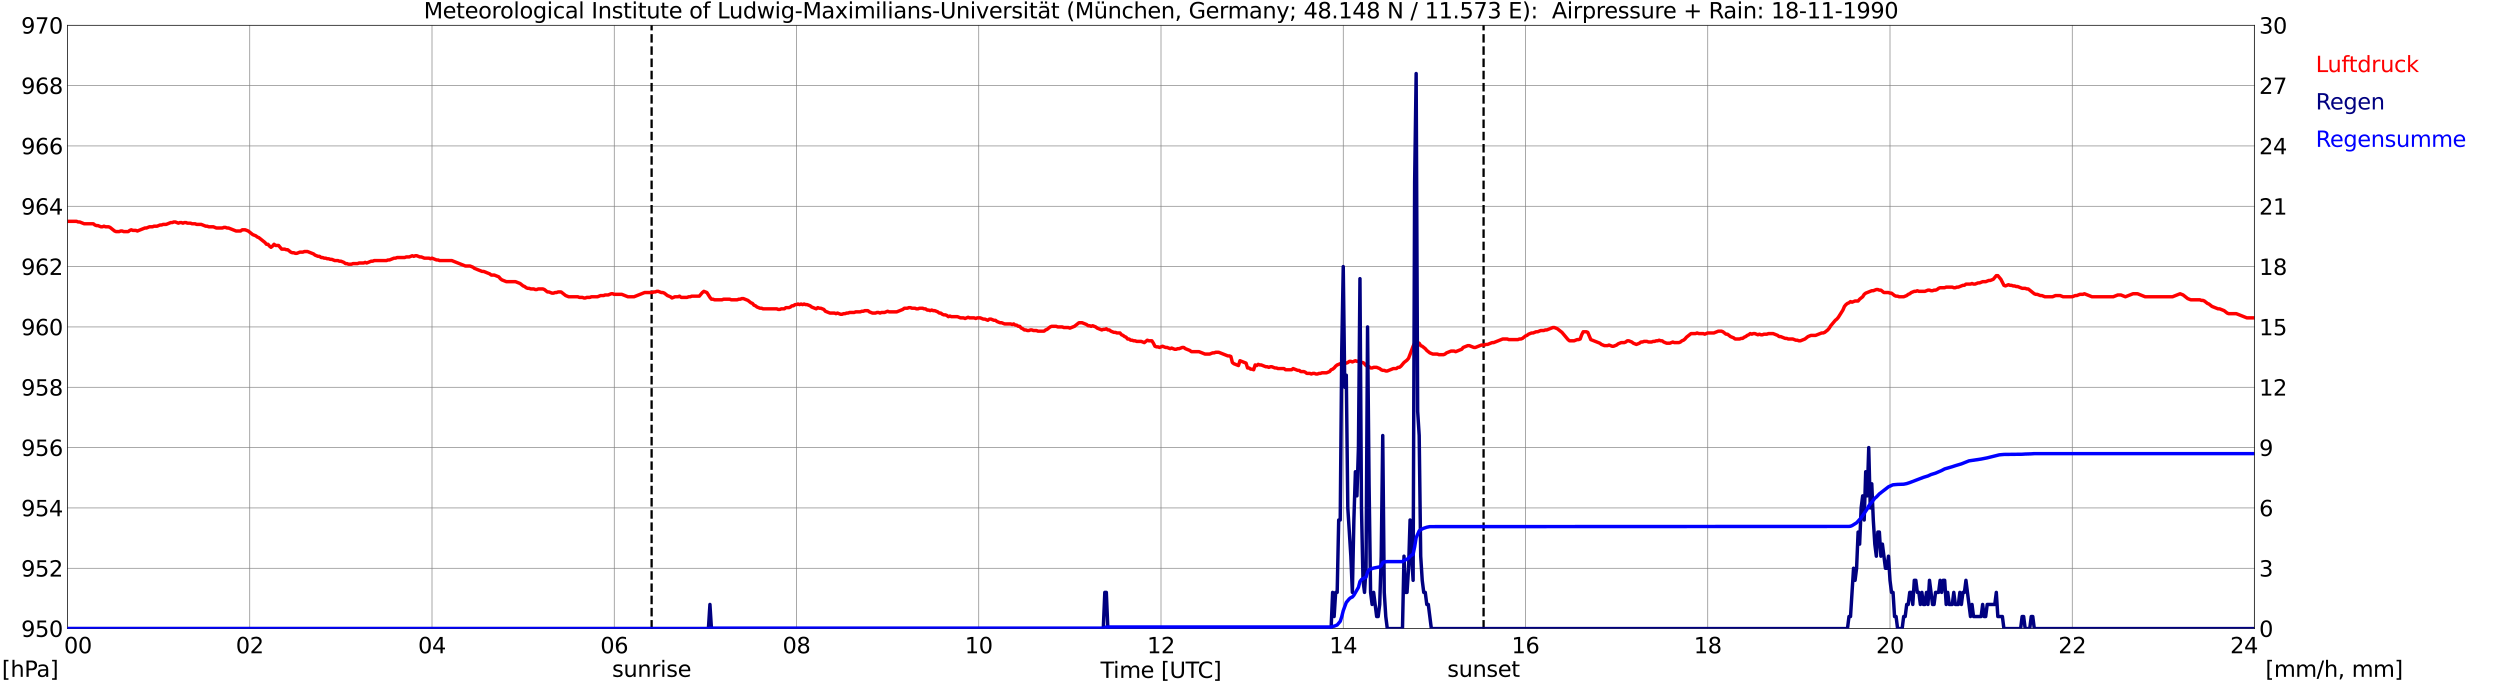 <?xml version="1.0" encoding="utf-8" standalone="no"?>
<!DOCTYPE svg PUBLIC "-//W3C//DTD SVG 1.1//EN"
  "http://www.w3.org/Graphics/SVG/1.1/DTD/svg11.dtd">
<svg xmlns:xlink="http://www.w3.org/1999/xlink" width="1085.4pt" height="296.64pt" viewBox="0 0 1085.4 296.64" xmlns="http://www.w3.org/2000/svg" version="1.1">
 <defs>
  <style type="text/css">*{stroke-linejoin: round; stroke-linecap: butt}</style>
 </defs>
 <g id="figure_1">
  <g id="patch_1">
   <path d="M 0 296.64 
L 1085.4 296.64 
L 1085.4 0 
L 0 0 
z
" style="fill: #ffffff"/>
  </g>
  <g id="axes_1">
   <g id="patch_2">
    <path d="M 29.306 272.909 
L 978.814 272.909 
L 978.814 10.976 
L 29.306 10.976 
z
" style="fill: #ffffff"/>
   </g>
   <g id="patch_3">
    <path d="M 978.814 272.909 
L 978.814 272.909 
L 978.814 10.976 
L 978.814 10.976 
z
" clip-path="url(#p462b6d250e)" style="fill: #d3d3d3; opacity: 0.25; stroke: #d3d3d3; stroke-linejoin: miter"/>
   </g>
   <g id="matplotlib.axis_1">
    <g id="xtick_1">
     <g id="line2d_1">
      <path d="M 29.306 272.909 
L 29.306 10.976 
" clip-path="url(#p462b6d250e)" style="fill: none; stroke: #808080; stroke-width: 0.3; stroke-linecap: square"/>
     </g>
     <g id="line2d_2"/>
     <g id="text_1">
      <!--    00 -->
      <g transform="translate(18.733 283.627) scale(0.095 -0.095)">
       <defs>
        <path id="DejaVuSans-20" transform="scale(0.016)"/>
        <path id="DejaVuSans-30" d="M 2034 4250 
Q 1547 4250 1301 3770 
Q 1056 3291 1056 2328 
Q 1056 1369 1301 889 
Q 1547 409 2034 409 
Q 2525 409 2770 889 
Q 3016 1369 3016 2328 
Q 3016 3291 2770 3770 
Q 2525 4250 2034 4250 
z
M 2034 4750 
Q 2819 4750 3233 4129 
Q 3647 3509 3647 2328 
Q 3647 1150 3233 529 
Q 2819 -91 2034 -91 
Q 1250 -91 836 529 
Q 422 1150 422 2328 
Q 422 3509 836 4129 
Q 1250 4750 2034 4750 
z
" transform="scale(0.016)"/>
       </defs>
       <use xlink:href="#DejaVuSans-20"/>
       <use xlink:href="#DejaVuSans-20" transform="translate(31.787 0)"/>
       <use xlink:href="#DejaVuSans-20" transform="translate(63.574 0)"/>
       <use xlink:href="#DejaVuSans-30" transform="translate(95.361 0)"/>
       <use xlink:href="#DejaVuSans-30" transform="translate(158.984 0)"/>
      </g>
     </g>
    </g>
    <g id="xtick_2">
     <g id="line2d_3">
      <path d="M 108.431 272.909 
L 108.431 10.976 
" clip-path="url(#p462b6d250e)" style="fill: none; stroke: #808080; stroke-width: 0.3; stroke-linecap: square"/>
     </g>
     <g id="line2d_4"/>
     <g id="text_2">
      <!-- 02 -->
      <g transform="translate(102.387 283.627) scale(0.095 -0.095)">
       <defs>
        <path id="DejaVuSans-32" d="M 1228 531 
L 3431 531 
L 3431 0 
L 469 0 
L 469 531 
Q 828 903 1448 1529 
Q 2069 2156 2228 2338 
Q 2531 2678 2651 2914 
Q 2772 3150 2772 3378 
Q 2772 3750 2511 3984 
Q 2250 4219 1831 4219 
Q 1534 4219 1204 4116 
Q 875 4013 500 3803 
L 500 4441 
Q 881 4594 1212 4672 
Q 1544 4750 1819 4750 
Q 2544 4750 2975 4387 
Q 3406 4025 3406 3419 
Q 3406 3131 3298 2873 
Q 3191 2616 2906 2266 
Q 2828 2175 2409 1742 
Q 1991 1309 1228 531 
z
" transform="scale(0.016)"/>
       </defs>
       <use xlink:href="#DejaVuSans-30"/>
       <use xlink:href="#DejaVuSans-32" transform="translate(63.623 0)"/>
      </g>
     </g>
    </g>
    <g id="xtick_3">
     <g id="line2d_5">
      <path d="M 187.557 272.909 
L 187.557 10.976 
" clip-path="url(#p462b6d250e)" style="fill: none; stroke: #808080; stroke-width: 0.3; stroke-linecap: square"/>
     </g>
     <g id="line2d_6"/>
     <g id="text_3">
      <!-- 04 -->
      <g transform="translate(181.513 283.627) scale(0.095 -0.095)">
       <defs>
        <path id="DejaVuSans-34" d="M 2419 4116 
L 825 1625 
L 2419 1625 
L 2419 4116 
z
M 2253 4666 
L 3047 4666 
L 3047 1625 
L 3713 1625 
L 3713 1100 
L 3047 1100 
L 3047 0 
L 2419 0 
L 2419 1100 
L 313 1100 
L 313 1709 
L 2253 4666 
z
" transform="scale(0.016)"/>
       </defs>
       <use xlink:href="#DejaVuSans-30"/>
       <use xlink:href="#DejaVuSans-34" transform="translate(63.623 0)"/>
      </g>
     </g>
    </g>
    <g id="xtick_4">
     <g id="line2d_7">
      <path d="M 266.683 272.909 
L 266.683 10.976 
" clip-path="url(#p462b6d250e)" style="fill: none; stroke: #808080; stroke-width: 0.3; stroke-linecap: square"/>
     </g>
     <g id="line2d_8"/>
     <g id="text_4">
      <!-- 06 -->
      <g transform="translate(260.638 283.627) scale(0.095 -0.095)">
       <defs>
        <path id="DejaVuSans-36" d="M 2113 2584 
Q 1688 2584 1439 2293 
Q 1191 2003 1191 1497 
Q 1191 994 1439 701 
Q 1688 409 2113 409 
Q 2538 409 2786 701 
Q 3034 994 3034 1497 
Q 3034 2003 2786 2293 
Q 2538 2584 2113 2584 
z
M 3366 4563 
L 3366 3988 
Q 3128 4100 2886 4159 
Q 2644 4219 2406 4219 
Q 1781 4219 1451 3797 
Q 1122 3375 1075 2522 
Q 1259 2794 1537 2939 
Q 1816 3084 2150 3084 
Q 2853 3084 3261 2657 
Q 3669 2231 3669 1497 
Q 3669 778 3244 343 
Q 2819 -91 2113 -91 
Q 1303 -91 875 529 
Q 447 1150 447 2328 
Q 447 3434 972 4092 
Q 1497 4750 2381 4750 
Q 2619 4750 2861 4703 
Q 3103 4656 3366 4563 
z
" transform="scale(0.016)"/>
       </defs>
       <use xlink:href="#DejaVuSans-30"/>
       <use xlink:href="#DejaVuSans-36" transform="translate(63.623 0)"/>
      </g>
     </g>
    </g>
    <g id="xtick_5">
     <g id="line2d_9">
      <path d="M 345.808 272.909 
L 345.808 10.976 
" clip-path="url(#p462b6d250e)" style="fill: none; stroke: #808080; stroke-width: 0.3; stroke-linecap: square"/>
     </g>
     <g id="line2d_10"/>
     <g id="text_5">
      <!-- 08 -->
      <g transform="translate(339.764 283.627) scale(0.095 -0.095)">
       <defs>
        <path id="DejaVuSans-38" d="M 2034 2216 
Q 1584 2216 1326 1975 
Q 1069 1734 1069 1313 
Q 1069 891 1326 650 
Q 1584 409 2034 409 
Q 2484 409 2743 651 
Q 3003 894 3003 1313 
Q 3003 1734 2745 1975 
Q 2488 2216 2034 2216 
z
M 1403 2484 
Q 997 2584 770 2862 
Q 544 3141 544 3541 
Q 544 4100 942 4425 
Q 1341 4750 2034 4750 
Q 2731 4750 3128 4425 
Q 3525 4100 3525 3541 
Q 3525 3141 3298 2862 
Q 3072 2584 2669 2484 
Q 3125 2378 3379 2068 
Q 3634 1759 3634 1313 
Q 3634 634 3220 271 
Q 2806 -91 2034 -91 
Q 1263 -91 848 271 
Q 434 634 434 1313 
Q 434 1759 690 2068 
Q 947 2378 1403 2484 
z
M 1172 3481 
Q 1172 3119 1398 2916 
Q 1625 2713 2034 2713 
Q 2441 2713 2670 2916 
Q 2900 3119 2900 3481 
Q 2900 3844 2670 4047 
Q 2441 4250 2034 4250 
Q 1625 4250 1398 4047 
Q 1172 3844 1172 3481 
z
" transform="scale(0.016)"/>
       </defs>
       <use xlink:href="#DejaVuSans-30"/>
       <use xlink:href="#DejaVuSans-38" transform="translate(63.623 0)"/>
      </g>
     </g>
    </g>
    <g id="xtick_6">
     <g id="line2d_11">
      <path d="M 424.934 272.909 
L 424.934 10.976 
" clip-path="url(#p462b6d250e)" style="fill: none; stroke: #808080; stroke-width: 0.3; stroke-linecap: square"/>
     </g>
     <g id="line2d_12"/>
     <g id="text_6">
      <!-- 10 -->
      <g transform="translate(418.89 283.627) scale(0.095 -0.095)">
       <defs>
        <path id="DejaVuSans-31" d="M 794 531 
L 1825 531 
L 1825 4091 
L 703 3866 
L 703 4441 
L 1819 4666 
L 2450 4666 
L 2450 531 
L 3481 531 
L 3481 0 
L 794 0 
L 794 531 
z
" transform="scale(0.016)"/>
       </defs>
       <use xlink:href="#DejaVuSans-31"/>
       <use xlink:href="#DejaVuSans-30" transform="translate(63.623 0)"/>
      </g>
     </g>
    </g>
    <g id="xtick_7">
     <g id="line2d_13">
      <path d="M 504.06 272.909 
L 504.06 10.976 
" clip-path="url(#p462b6d250e)" style="fill: none; stroke: #808080; stroke-width: 0.3; stroke-linecap: square"/>
     </g>
     <g id="line2d_14"/>
     <g id="text_7">
      <!-- 12 -->
      <g transform="translate(498.015 283.627) scale(0.095 -0.095)">
       <use xlink:href="#DejaVuSans-31"/>
       <use xlink:href="#DejaVuSans-32" transform="translate(63.623 0)"/>
      </g>
     </g>
    </g>
    <g id="xtick_8">
     <g id="line2d_15">
      <path d="M 583.185 272.909 
L 583.185 10.976 
" clip-path="url(#p462b6d250e)" style="fill: none; stroke: #808080; stroke-width: 0.3; stroke-linecap: square"/>
     </g>
     <g id="line2d_16"/>
     <g id="text_8">
      <!-- 14 -->
      <g transform="translate(577.141 283.627) scale(0.095 -0.095)">
       <use xlink:href="#DejaVuSans-31"/>
       <use xlink:href="#DejaVuSans-34" transform="translate(63.623 0)"/>
      </g>
     </g>
    </g>
    <g id="xtick_9">
     <g id="line2d_17">
      <path d="M 662.311 272.909 
L 662.311 10.976 
" clip-path="url(#p462b6d250e)" style="fill: none; stroke: #808080; stroke-width: 0.3; stroke-linecap: square"/>
     </g>
     <g id="line2d_18"/>
     <g id="text_9">
      <!-- 16 -->
      <g transform="translate(656.267 283.627) scale(0.095 -0.095)">
       <use xlink:href="#DejaVuSans-31"/>
       <use xlink:href="#DejaVuSans-36" transform="translate(63.623 0)"/>
      </g>
     </g>
    </g>
    <g id="xtick_10">
     <g id="line2d_19">
      <path d="M 741.437 272.909 
L 741.437 10.976 
" clip-path="url(#p462b6d250e)" style="fill: none; stroke: #808080; stroke-width: 0.3; stroke-linecap: square"/>
     </g>
     <g id="line2d_20"/>
     <g id="text_10">
      <!-- 18 -->
      <g transform="translate(735.392 283.627) scale(0.095 -0.095)">
       <use xlink:href="#DejaVuSans-31"/>
       <use xlink:href="#DejaVuSans-38" transform="translate(63.623 0)"/>
      </g>
     </g>
    </g>
    <g id="xtick_11">
     <g id="line2d_21">
      <path d="M 820.562 272.909 
L 820.562 10.976 
" clip-path="url(#p462b6d250e)" style="fill: none; stroke: #808080; stroke-width: 0.3; stroke-linecap: square"/>
     </g>
     <g id="line2d_22"/>
     <g id="text_11">
      <!-- 20 -->
      <g transform="translate(814.518 283.627) scale(0.095 -0.095)">
       <use xlink:href="#DejaVuSans-32"/>
       <use xlink:href="#DejaVuSans-30" transform="translate(63.623 0)"/>
      </g>
     </g>
    </g>
    <g id="xtick_12">
     <g id="line2d_23">
      <path d="M 899.688 272.909 
L 899.688 10.976 
" clip-path="url(#p462b6d250e)" style="fill: none; stroke: #808080; stroke-width: 0.3; stroke-linecap: square"/>
     </g>
     <g id="line2d_24"/>
     <g id="text_12">
      <!-- 22 -->
      <g transform="translate(893.644 283.627) scale(0.095 -0.095)">
       <use xlink:href="#DejaVuSans-32"/>
       <use xlink:href="#DejaVuSans-32" transform="translate(63.623 0)"/>
      </g>
     </g>
    </g>
    <g id="xtick_13">
     <g id="line2d_25">
      <path d="M 978.814 272.909 
L 978.814 10.976 
" clip-path="url(#p462b6d250e)" style="fill: none; stroke: #808080; stroke-width: 0.3; stroke-linecap: square"/>
     </g>
     <g id="line2d_26"/>
     <g id="text_13">
      <!-- 24    -->
      <g transform="translate(968.241 283.627) scale(0.095 -0.095)">
       <use xlink:href="#DejaVuSans-32"/>
       <use xlink:href="#DejaVuSans-34" transform="translate(63.623 0)"/>
       <use xlink:href="#DejaVuSans-20" transform="translate(127.246 0)"/>
       <use xlink:href="#DejaVuSans-20" transform="translate(159.033 0)"/>
       <use xlink:href="#DejaVuSans-20" transform="translate(190.82 0)"/>
      </g>
     </g>
    </g>
    <g id="text_14">
     <!-- Time [UTC] -->
     <g transform="translate(477.806 294.322) scale(0.095 -0.095)">
      <defs>
       <path id="DejaVuSans-54" d="M -19 4666 
L 3928 4666 
L 3928 4134 
L 2272 4134 
L 2272 0 
L 1638 0 
L 1638 4134 
L -19 4134 
L -19 4666 
z
" transform="scale(0.016)"/>
       <path id="DejaVuSans-69" d="M 603 3500 
L 1178 3500 
L 1178 0 
L 603 0 
L 603 3500 
z
M 603 4863 
L 1178 4863 
L 1178 4134 
L 603 4134 
L 603 4863 
z
" transform="scale(0.016)"/>
       <path id="DejaVuSans-6d" d="M 3328 2828 
Q 3544 3216 3844 3400 
Q 4144 3584 4550 3584 
Q 5097 3584 5394 3201 
Q 5691 2819 5691 2113 
L 5691 0 
L 5113 0 
L 5113 2094 
Q 5113 2597 4934 2840 
Q 4756 3084 4391 3084 
Q 3944 3084 3684 2787 
Q 3425 2491 3425 1978 
L 3425 0 
L 2847 0 
L 2847 2094 
Q 2847 2600 2669 2842 
Q 2491 3084 2119 3084 
Q 1678 3084 1418 2786 
Q 1159 2488 1159 1978 
L 1159 0 
L 581 0 
L 581 3500 
L 1159 3500 
L 1159 2956 
Q 1356 3278 1631 3431 
Q 1906 3584 2284 3584 
Q 2666 3584 2933 3390 
Q 3200 3197 3328 2828 
z
" transform="scale(0.016)"/>
       <path id="DejaVuSans-65" d="M 3597 1894 
L 3597 1613 
L 953 1613 
Q 991 1019 1311 708 
Q 1631 397 2203 397 
Q 2534 397 2845 478 
Q 3156 559 3463 722 
L 3463 178 
Q 3153 47 2828 -22 
Q 2503 -91 2169 -91 
Q 1331 -91 842 396 
Q 353 884 353 1716 
Q 353 2575 817 3079 
Q 1281 3584 2069 3584 
Q 2775 3584 3186 3129 
Q 3597 2675 3597 1894 
z
M 3022 2063 
Q 3016 2534 2758 2815 
Q 2500 3097 2075 3097 
Q 1594 3097 1305 2825 
Q 1016 2553 972 2059 
L 3022 2063 
z
" transform="scale(0.016)"/>
       <path id="DejaVuSans-5b" d="M 550 4863 
L 1875 4863 
L 1875 4416 
L 1125 4416 
L 1125 -397 
L 1875 -397 
L 1875 -844 
L 550 -844 
L 550 4863 
z
" transform="scale(0.016)"/>
       <path id="DejaVuSans-55" d="M 556 4666 
L 1191 4666 
L 1191 1831 
Q 1191 1081 1462 751 
Q 1734 422 2344 422 
Q 2950 422 3222 751 
Q 3494 1081 3494 1831 
L 3494 4666 
L 4128 4666 
L 4128 1753 
Q 4128 841 3676 375 
Q 3225 -91 2344 -91 
Q 1459 -91 1007 375 
Q 556 841 556 1753 
L 556 4666 
z
" transform="scale(0.016)"/>
       <path id="DejaVuSans-43" d="M 4122 4306 
L 4122 3641 
Q 3803 3938 3442 4084 
Q 3081 4231 2675 4231 
Q 1875 4231 1450 3742 
Q 1025 3253 1025 2328 
Q 1025 1406 1450 917 
Q 1875 428 2675 428 
Q 3081 428 3442 575 
Q 3803 722 4122 1019 
L 4122 359 
Q 3791 134 3420 21 
Q 3050 -91 2638 -91 
Q 1578 -91 968 557 
Q 359 1206 359 2328 
Q 359 3453 968 4101 
Q 1578 4750 2638 4750 
Q 3056 4750 3426 4639 
Q 3797 4528 4122 4306 
z
" transform="scale(0.016)"/>
       <path id="DejaVuSans-5d" d="M 1947 4863 
L 1947 -844 
L 622 -844 
L 622 -397 
L 1369 -397 
L 1369 4416 
L 622 4416 
L 622 4863 
L 1947 4863 
z
" transform="scale(0.016)"/>
      </defs>
      <use xlink:href="#DejaVuSans-54"/>
      <use xlink:href="#DejaVuSans-69" transform="translate(57.959 0)"/>
      <use xlink:href="#DejaVuSans-6d" transform="translate(85.742 0)"/>
      <use xlink:href="#DejaVuSans-65" transform="translate(183.154 0)"/>
      <use xlink:href="#DejaVuSans-20" transform="translate(244.678 0)"/>
      <use xlink:href="#DejaVuSans-5b" transform="translate(276.465 0)"/>
      <use xlink:href="#DejaVuSans-55" transform="translate(315.479 0)"/>
      <use xlink:href="#DejaVuSans-54" transform="translate(388.672 0)"/>
      <use xlink:href="#DejaVuSans-43" transform="translate(443.881 0)"/>
      <use xlink:href="#DejaVuSans-5d" transform="translate(513.705 0)"/>
     </g>
    </g>
   </g>
   <g id="matplotlib.axis_2">
    <g id="ytick_1">
     <g id="line2d_27">
      <path d="M 29.306 272.909 
L 978.814 272.909 
" clip-path="url(#p462b6d250e)" style="fill: none; stroke: #808080; stroke-width: 0.3; stroke-linecap: square"/>
     </g>
     <g id="line2d_28"/>
     <g id="text_15">
      <!-- 950 -->
      <g transform="translate(9.173 276.518) scale(0.095 -0.095)">
       <defs>
        <path id="DejaVuSans-39" d="M 703 97 
L 703 672 
Q 941 559 1184 500 
Q 1428 441 1663 441 
Q 2288 441 2617 861 
Q 2947 1281 2994 2138 
Q 2813 1869 2534 1725 
Q 2256 1581 1919 1581 
Q 1219 1581 811 2004 
Q 403 2428 403 3163 
Q 403 3881 828 4315 
Q 1253 4750 1959 4750 
Q 2769 4750 3195 4129 
Q 3622 3509 3622 2328 
Q 3622 1225 3098 567 
Q 2575 -91 1691 -91 
Q 1453 -91 1209 -44 
Q 966 3 703 97 
z
M 1959 2075 
Q 2384 2075 2632 2365 
Q 2881 2656 2881 3163 
Q 2881 3666 2632 3958 
Q 2384 4250 1959 4250 
Q 1534 4250 1286 3958 
Q 1038 3666 1038 3163 
Q 1038 2656 1286 2365 
Q 1534 2075 1959 2075 
z
" transform="scale(0.016)"/>
        <path id="DejaVuSans-35" d="M 691 4666 
L 3169 4666 
L 3169 4134 
L 1269 4134 
L 1269 2991 
Q 1406 3038 1543 3061 
Q 1681 3084 1819 3084 
Q 2600 3084 3056 2656 
Q 3513 2228 3513 1497 
Q 3513 744 3044 326 
Q 2575 -91 1722 -91 
Q 1428 -91 1123 -41 
Q 819 9 494 109 
L 494 744 
Q 775 591 1075 516 
Q 1375 441 1709 441 
Q 2250 441 2565 725 
Q 2881 1009 2881 1497 
Q 2881 1984 2565 2268 
Q 2250 2553 1709 2553 
Q 1456 2553 1204 2497 
Q 953 2441 691 2322 
L 691 4666 
z
" transform="scale(0.016)"/>
       </defs>
       <use xlink:href="#DejaVuSans-39"/>
       <use xlink:href="#DejaVuSans-35" transform="translate(63.623 0)"/>
       <use xlink:href="#DejaVuSans-30" transform="translate(127.246 0)"/>
      </g>
     </g>
    </g>
    <g id="ytick_2">
     <g id="line2d_29">
      <path d="M 29.306 246.715 
L 978.814 246.715 
" clip-path="url(#p462b6d250e)" style="fill: none; stroke: #808080; stroke-width: 0.3; stroke-linecap: square"/>
     </g>
     <g id="line2d_30"/>
     <g id="text_16">
      <!-- 952 -->
      <g transform="translate(9.173 250.325) scale(0.095 -0.095)">
       <use xlink:href="#DejaVuSans-39"/>
       <use xlink:href="#DejaVuSans-35" transform="translate(63.623 0)"/>
       <use xlink:href="#DejaVuSans-32" transform="translate(127.246 0)"/>
      </g>
     </g>
    </g>
    <g id="ytick_3">
     <g id="line2d_31">
      <path d="M 29.306 220.522 
L 978.814 220.522 
" clip-path="url(#p462b6d250e)" style="fill: none; stroke: #808080; stroke-width: 0.3; stroke-linecap: square"/>
     </g>
     <g id="line2d_32"/>
     <g id="text_17">
      <!-- 954 -->
      <g transform="translate(9.173 224.131) scale(0.095 -0.095)">
       <use xlink:href="#DejaVuSans-39"/>
       <use xlink:href="#DejaVuSans-35" transform="translate(63.623 0)"/>
       <use xlink:href="#DejaVuSans-34" transform="translate(127.246 0)"/>
      </g>
     </g>
    </g>
    <g id="ytick_4">
     <g id="line2d_33">
      <path d="M 29.306 194.329 
L 978.814 194.329 
" clip-path="url(#p462b6d250e)" style="fill: none; stroke: #808080; stroke-width: 0.3; stroke-linecap: square"/>
     </g>
     <g id="line2d_34"/>
     <g id="text_18">
      <!-- 956 -->
      <g transform="translate(9.173 197.938) scale(0.095 -0.095)">
       <use xlink:href="#DejaVuSans-39"/>
       <use xlink:href="#DejaVuSans-35" transform="translate(63.623 0)"/>
       <use xlink:href="#DejaVuSans-36" transform="translate(127.246 0)"/>
      </g>
     </g>
    </g>
    <g id="ytick_5">
     <g id="line2d_35">
      <path d="M 29.306 168.136 
L 978.814 168.136 
" clip-path="url(#p462b6d250e)" style="fill: none; stroke: #808080; stroke-width: 0.3; stroke-linecap: square"/>
     </g>
     <g id="line2d_36"/>
     <g id="text_19">
      <!-- 958 -->
      <g transform="translate(9.173 171.745) scale(0.095 -0.095)">
       <use xlink:href="#DejaVuSans-39"/>
       <use xlink:href="#DejaVuSans-35" transform="translate(63.623 0)"/>
       <use xlink:href="#DejaVuSans-38" transform="translate(127.246 0)"/>
      </g>
     </g>
    </g>
    <g id="ytick_6">
     <g id="line2d_37">
      <path d="M 29.306 141.942 
L 978.814 141.942 
" clip-path="url(#p462b6d250e)" style="fill: none; stroke: #808080; stroke-width: 0.3; stroke-linecap: square"/>
     </g>
     <g id="line2d_38"/>
     <g id="text_20">
      <!-- 960 -->
      <g transform="translate(9.173 145.551) scale(0.095 -0.095)">
       <use xlink:href="#DejaVuSans-39"/>
       <use xlink:href="#DejaVuSans-36" transform="translate(63.623 0)"/>
       <use xlink:href="#DejaVuSans-30" transform="translate(127.246 0)"/>
      </g>
     </g>
    </g>
    <g id="ytick_7">
     <g id="line2d_39">
      <path d="M 29.306 115.749 
L 978.814 115.749 
" clip-path="url(#p462b6d250e)" style="fill: none; stroke: #808080; stroke-width: 0.3; stroke-linecap: square"/>
     </g>
     <g id="line2d_40"/>
     <g id="text_21">
      <!-- 962 -->
      <g transform="translate(9.173 119.358) scale(0.095 -0.095)">
       <use xlink:href="#DejaVuSans-39"/>
       <use xlink:href="#DejaVuSans-36" transform="translate(63.623 0)"/>
       <use xlink:href="#DejaVuSans-32" transform="translate(127.246 0)"/>
      </g>
     </g>
    </g>
    <g id="ytick_8">
     <g id="line2d_41">
      <path d="M 29.306 89.556 
L 978.814 89.556 
" clip-path="url(#p462b6d250e)" style="fill: none; stroke: #808080; stroke-width: 0.3; stroke-linecap: square"/>
     </g>
     <g id="line2d_42"/>
     <g id="text_22">
      <!-- 964 -->
      <g transform="translate(9.173 93.165) scale(0.095 -0.095)">
       <use xlink:href="#DejaVuSans-39"/>
       <use xlink:href="#DejaVuSans-36" transform="translate(63.623 0)"/>
       <use xlink:href="#DejaVuSans-34" transform="translate(127.246 0)"/>
      </g>
     </g>
    </g>
    <g id="ytick_9">
     <g id="line2d_43">
      <path d="M 29.306 63.362 
L 978.814 63.362 
" clip-path="url(#p462b6d250e)" style="fill: none; stroke: #808080; stroke-width: 0.3; stroke-linecap: square"/>
     </g>
     <g id="line2d_44"/>
     <g id="text_23">
      <!-- 966 -->
      <g transform="translate(9.173 66.972) scale(0.095 -0.095)">
       <use xlink:href="#DejaVuSans-39"/>
       <use xlink:href="#DejaVuSans-36" transform="translate(63.623 0)"/>
       <use xlink:href="#DejaVuSans-36" transform="translate(127.246 0)"/>
      </g>
     </g>
    </g>
    <g id="ytick_10">
     <g id="line2d_45">
      <path d="M 29.306 37.169 
L 978.814 37.169 
" clip-path="url(#p462b6d250e)" style="fill: none; stroke: #808080; stroke-width: 0.3; stroke-linecap: square"/>
     </g>
     <g id="line2d_46"/>
     <g id="text_24">
      <!-- 968 -->
      <g transform="translate(9.173 40.778) scale(0.095 -0.095)">
       <use xlink:href="#DejaVuSans-39"/>
       <use xlink:href="#DejaVuSans-36" transform="translate(63.623 0)"/>
       <use xlink:href="#DejaVuSans-38" transform="translate(127.246 0)"/>
      </g>
     </g>
    </g>
    <g id="ytick_11">
     <g id="line2d_47">
      <path d="M 29.306 10.976 
L 978.814 10.976 
" clip-path="url(#p462b6d250e)" style="fill: none; stroke: #808080; stroke-width: 0.3; stroke-linecap: square"/>
     </g>
     <g id="line2d_48"/>
     <g id="text_25">
      <!-- 970 -->
      <g transform="translate(9.173 14.585) scale(0.095 -0.095)">
       <defs>
        <path id="DejaVuSans-37" d="M 525 4666 
L 3525 4666 
L 3525 4397 
L 1831 0 
L 1172 0 
L 2766 4134 
L 525 4134 
L 525 4666 
z
" transform="scale(0.016)"/>
       </defs>
       <use xlink:href="#DejaVuSans-39"/>
       <use xlink:href="#DejaVuSans-37" transform="translate(63.623 0)"/>
       <use xlink:href="#DejaVuSans-30" transform="translate(127.246 0)"/>
      </g>
     </g>
    </g>
   </g>
   <g id="line2d_49">
    <path d="M 282.904 272.909 
L 282.904 10.976 
" clip-path="url(#p462b6d250e)" style="fill: none; stroke-dasharray: 3.7,1.6; stroke-dashoffset: 0; stroke: #000000"/>
   </g>
   <g id="line2d_50">
    <path d="M 644.112 272.909 
L 644.112 10.976 
" clip-path="url(#p462b6d250e)" style="fill: none; stroke-dasharray: 3.7,1.6; stroke-dashoffset: 0; stroke: #000000"/>
   </g>
   <g id="line2d_51">
    <path d="M 29.306 96.104 
L 33.262 96.104 
L 33.921 96.366 
L 34.581 96.366 
L 36.559 97.152 
L 40.515 97.152 
L 41.175 97.676 
L 41.834 97.937 
L 42.493 97.937 
L 43.812 98.461 
L 44.472 98.461 
L 45.131 98.199 
L 45.79 98.461 
L 47.109 98.461 
L 47.768 98.723 
L 49.747 100.295 
L 50.406 100.557 
L 51.725 100.557 
L 52.384 100.295 
L 53.043 100.295 
L 53.703 100.557 
L 55.681 100.557 
L 56.34 100.033 
L 57 99.771 
L 57.659 100.033 
L 58.978 100.033 
L 59.637 100.295 
L 62.934 98.985 
L 63.594 98.985 
L 64.912 98.461 
L 66.231 98.461 
L 66.89 98.199 
L 68.209 98.199 
L 69.528 97.676 
L 70.187 97.676 
L 70.847 97.414 
L 72.166 97.414 
L 74.144 96.628 
L 74.803 96.628 
L 75.462 96.366 
L 76.122 96.366 
L 77.441 96.89 
L 78.1 96.628 
L 78.759 96.628 
L 79.419 96.89 
L 80.078 96.628 
L 80.737 96.628 
L 81.397 96.89 
L 82.716 96.89 
L 83.375 97.152 
L 84.694 97.152 
L 85.353 97.414 
L 87.331 97.414 
L 89.309 98.199 
L 89.969 98.199 
L 90.628 98.461 
L 92.606 98.461 
L 93.925 98.985 
L 96.563 98.985 
L 97.222 98.723 
L 97.881 98.723 
L 98.541 98.985 
L 99.2 98.985 
L 102.497 100.295 
L 104.475 100.295 
L 105.135 99.771 
L 106.453 99.771 
L 107.772 100.295 
L 109.75 101.866 
L 111.069 102.39 
L 111.728 102.914 
L 112.388 103.176 
L 115.025 105.272 
L 115.685 106.057 
L 116.344 106.057 
L 117.003 106.843 
L 117.663 107.367 
L 118.322 106.843 
L 118.982 106.057 
L 119.641 106.581 
L 120.96 106.581 
L 122.278 108.153 
L 123.597 108.153 
L 124.257 108.415 
L 124.916 108.415 
L 126.235 109.463 
L 126.894 109.724 
L 127.553 109.724 
L 128.213 109.986 
L 128.872 109.986 
L 130.191 109.463 
L 131.51 109.463 
L 132.169 109.201 
L 133.488 109.201 
L 136.125 110.248 
L 136.785 110.772 
L 138.104 111.296 
L 138.763 111.296 
L 139.422 111.82 
L 140.082 111.82 
L 140.741 112.082 
L 141.4 112.082 
L 142.06 112.344 
L 142.719 112.344 
L 143.379 112.606 
L 144.038 112.606 
L 145.357 113.13 
L 146.676 113.13 
L 147.335 113.392 
L 147.994 113.392 
L 149.313 113.915 
L 149.972 114.439 
L 150.632 114.439 
L 151.291 114.701 
L 152.61 114.701 
L 153.269 114.439 
L 155.247 114.439 
L 155.907 114.177 
L 157.885 114.177 
L 158.544 113.915 
L 159.204 114.177 
L 161.182 113.392 
L 161.841 113.392 
L 162.501 113.13 
L 167.776 113.13 
L 168.435 112.868 
L 169.094 112.868 
L 171.073 112.082 
L 171.732 112.082 
L 172.391 111.82 
L 175.688 111.82 
L 176.348 111.558 
L 177.666 111.558 
L 178.985 111.034 
L 179.645 111.296 
L 180.304 111.034 
L 180.963 111.034 
L 182.282 111.558 
L 182.941 111.558 
L 184.26 112.082 
L 186.238 112.082 
L 186.898 112.344 
L 187.557 112.082 
L 189.535 112.868 
L 190.195 112.868 
L 190.854 113.13 
L 196.129 113.13 
L 202.063 115.487 
L 204.042 115.487 
L 205.36 116.011 
L 206.02 116.535 
L 209.317 117.844 
L 209.976 117.844 
L 212.614 118.892 
L 213.273 119.416 
L 214.592 119.416 
L 216.57 120.202 
L 217.229 120.988 
L 217.889 121.511 
L 219.867 122.297 
L 223.823 122.297 
L 225.801 123.083 
L 227.12 124.131 
L 227.779 124.393 
L 228.439 124.917 
L 229.098 125.179 
L 229.757 125.179 
L 230.417 125.44 
L 231.736 125.44 
L 232.395 125.702 
L 233.054 125.702 
L 233.714 125.44 
L 235.692 125.44 
L 236.351 125.702 
L 237.67 126.75 
L 238.329 126.75 
L 239.648 127.274 
L 240.308 127.274 
L 240.967 127.012 
L 241.626 127.012 
L 242.286 126.75 
L 243.604 126.75 
L 245.583 128.322 
L 246.901 128.846 
L 250.858 128.846 
L 251.517 129.108 
L 252.836 129.108 
L 253.495 129.369 
L 254.155 129.369 
L 254.814 129.108 
L 256.133 129.108 
L 256.792 128.846 
L 259.43 128.846 
L 260.748 128.322 
L 262.067 128.322 
L 262.726 128.06 
L 264.045 128.06 
L 265.364 127.536 
L 266.023 127.536 
L 266.683 127.798 
L 269.98 127.798 
L 272.617 128.846 
L 275.255 128.846 
L 279.87 127.012 
L 283.167 127.012 
L 283.827 126.75 
L 284.486 126.75 
L 285.145 126.488 
L 285.805 126.488 
L 287.124 127.012 
L 287.783 127.012 
L 288.442 127.274 
L 289.761 128.322 
L 291.08 128.846 
L 291.739 129.369 
L 293.058 128.846 
L 294.377 128.846 
L 295.036 128.584 
L 295.696 129.108 
L 298.333 129.108 
L 298.992 128.846 
L 299.652 128.846 
L 300.311 128.584 
L 303.608 128.584 
L 304.927 127.012 
L 305.586 126.488 
L 306.905 127.012 
L 308.224 129.108 
L 308.883 129.893 
L 309.543 129.893 
L 310.202 130.155 
L 313.499 130.155 
L 314.158 129.893 
L 316.796 129.893 
L 317.455 130.155 
L 320.093 130.155 
L 320.752 129.893 
L 321.411 129.893 
L 322.071 129.631 
L 322.73 129.631 
L 324.708 130.417 
L 326.027 131.465 
L 326.686 131.727 
L 327.346 132.513 
L 328.005 132.775 
L 328.665 133.298 
L 329.983 133.822 
L 330.643 133.822 
L 331.302 134.084 
L 337.236 134.084 
L 337.896 134.346 
L 338.555 134.346 
L 339.215 134.084 
L 340.533 134.084 
L 341.193 133.56 
L 342.512 133.56 
L 343.171 133.298 
L 343.83 132.775 
L 344.49 132.775 
L 345.149 132.251 
L 345.808 132.251 
L 346.468 131.989 
L 347.127 132.251 
L 347.787 131.989 
L 348.446 132.251 
L 349.105 131.989 
L 349.765 132.251 
L 350.424 132.251 
L 351.743 132.775 
L 352.402 133.298 
L 354.38 134.084 
L 355.04 133.56 
L 355.699 133.822 
L 356.359 133.822 
L 357.677 134.346 
L 358.337 135.132 
L 360.315 135.918 
L 362.293 135.918 
L 362.952 136.18 
L 363.612 135.918 
L 364.93 136.442 
L 365.59 136.442 
L 366.249 136.18 
L 366.909 136.18 
L 367.568 135.918 
L 368.227 135.918 
L 368.887 135.656 
L 370.865 135.656 
L 371.524 135.394 
L 373.502 135.394 
L 374.162 135.132 
L 374.821 135.132 
L 375.481 134.87 
L 376.799 134.87 
L 377.459 135.394 
L 378.777 135.918 
L 380.096 135.918 
L 380.756 135.656 
L 381.415 135.656 
L 382.074 135.918 
L 382.734 135.656 
L 384.053 135.656 
L 385.371 135.132 
L 386.031 135.394 
L 389.328 135.394 
L 391.965 134.346 
L 392.624 133.822 
L 393.943 133.822 
L 394.603 133.56 
L 395.262 133.56 
L 395.921 133.822 
L 397.24 133.822 
L 397.899 134.084 
L 398.559 134.084 
L 399.218 133.822 
L 400.537 133.822 
L 401.196 134.084 
L 401.856 134.084 
L 402.515 134.608 
L 403.175 134.608 
L 403.834 134.87 
L 404.493 134.608 
L 405.153 134.87 
L 405.812 134.87 
L 407.131 135.394 
L 407.79 135.918 
L 408.45 135.918 
L 409.109 136.442 
L 409.768 136.704 
L 410.428 136.704 
L 411.087 136.966 
L 411.746 137.489 
L 412.406 137.227 
L 413.065 137.489 
L 415.703 137.489 
L 417.022 138.013 
L 418.34 138.013 
L 419 138.275 
L 420.318 137.751 
L 420.978 138.013 
L 422.956 138.013 
L 423.615 138.275 
L 424.275 138.013 
L 425.593 138.013 
L 426.912 138.537 
L 427.572 138.537 
L 428.89 139.061 
L 429.55 138.537 
L 430.209 138.537 
L 431.528 139.061 
L 432.187 139.061 
L 432.847 139.585 
L 434.165 140.109 
L 434.825 140.109 
L 436.144 140.633 
L 438.781 140.633 
L 439.44 140.895 
L 440.1 140.633 
L 440.759 141.156 
L 441.419 141.156 
L 442.078 141.68 
L 442.737 141.68 
L 443.397 142.466 
L 444.056 142.728 
L 444.716 143.252 
L 445.375 143.252 
L 446.034 143.514 
L 446.694 143.514 
L 447.353 143.252 
L 448.012 143.252 
L 448.672 143.514 
L 449.991 143.514 
L 450.65 143.776 
L 453.287 143.776 
L 453.947 143.252 
L 454.606 142.99 
L 455.925 141.942 
L 456.584 141.68 
L 458.563 141.68 
L 459.222 141.942 
L 461.2 141.942 
L 461.859 142.204 
L 463.838 142.204 
L 464.497 142.466 
L 466.475 141.68 
L 468.453 140.109 
L 469.772 140.109 
L 471.75 140.895 
L 472.409 141.418 
L 473.069 141.418 
L 473.728 141.68 
L 474.388 141.418 
L 475.706 141.942 
L 476.366 142.466 
L 478.344 143.252 
L 479.003 142.99 
L 479.663 142.99 
L 480.322 142.728 
L 480.981 143.252 
L 481.641 143.252 
L 482.3 143.776 
L 483.619 144.3 
L 484.278 144.3 
L 484.938 144.562 
L 486.256 144.562 
L 486.916 145.347 
L 487.575 145.609 
L 488.235 146.133 
L 488.894 146.395 
L 489.553 147.181 
L 490.213 147.181 
L 490.872 147.705 
L 491.532 147.705 
L 492.191 147.967 
L 492.85 147.967 
L 493.51 148.229 
L 495.488 148.229 
L 496.807 148.753 
L 498.125 147.705 
L 498.785 147.967 
L 500.103 147.967 
L 500.763 149.014 
L 501.422 150.324 
L 502.082 150.586 
L 502.741 150.586 
L 503.4 150.848 
L 504.719 150.324 
L 506.038 150.848 
L 506.697 150.848 
L 508.016 151.372 
L 508.675 151.11 
L 509.994 151.634 
L 510.654 151.634 
L 511.313 151.372 
L 511.972 151.372 
L 513.291 150.848 
L 513.95 150.848 
L 514.61 151.372 
L 516.588 152.158 
L 517.247 152.681 
L 520.544 152.681 
L 523.182 153.729 
L 525.16 153.729 
L 526.479 153.205 
L 527.138 153.205 
L 527.797 152.943 
L 529.116 152.943 
L 533.073 154.515 
L 533.732 154.515 
L 534.391 154.777 
L 535.051 157.396 
L 535.71 157.92 
L 537.688 158.706 
L 538.348 156.61 
L 540.985 157.658 
L 541.644 159.754 
L 542.304 159.754 
L 542.963 160.278 
L 543.623 160.278 
L 544.282 160.539 
L 544.941 158.444 
L 545.601 158.706 
L 546.26 158.182 
L 546.919 158.444 
L 547.579 158.444 
L 549.557 159.23 
L 550.216 159.23 
L 550.876 159.492 
L 551.535 159.23 
L 552.195 159.23 
L 553.513 159.754 
L 554.173 159.754 
L 554.832 160.016 
L 557.47 160.016 
L 558.129 160.539 
L 560.766 160.539 
L 561.426 160.016 
L 563.404 160.801 
L 564.063 160.801 
L 564.723 161.325 
L 566.042 161.325 
L 566.701 161.587 
L 567.36 162.111 
L 568.679 162.111 
L 569.338 162.373 
L 569.998 162.111 
L 570.657 162.111 
L 571.317 162.373 
L 571.976 162.373 
L 572.635 162.111 
L 573.295 162.111 
L 573.954 161.849 
L 575.932 161.849 
L 577.251 161.325 
L 577.91 160.539 
L 578.57 160.278 
L 579.229 159.754 
L 579.889 158.968 
L 580.548 158.444 
L 582.526 157.658 
L 583.185 157.658 
L 583.845 157.396 
L 584.504 157.658 
L 585.164 157.396 
L 585.823 156.872 
L 586.482 156.872 
L 587.142 157.134 
L 588.46 156.61 
L 589.12 156.872 
L 589.779 156.872 
L 591.098 157.396 
L 591.757 157.396 
L 592.417 157.92 
L 593.076 158.706 
L 594.395 159.23 
L 595.054 159.754 
L 595.714 159.754 
L 596.373 159.492 
L 597.692 159.492 
L 599.011 160.016 
L 599.67 160.539 
L 600.329 160.801 
L 600.989 160.801 
L 601.648 161.063 
L 602.307 161.063 
L 604.945 160.016 
L 606.264 160.016 
L 606.923 159.492 
L 607.582 159.492 
L 608.242 158.968 
L 609.561 157.396 
L 610.879 156.349 
L 611.539 155.563 
L 613.517 150.324 
L 614.176 149.014 
L 614.836 148.229 
L 615.495 148.753 
L 616.154 149.014 
L 616.814 150.062 
L 617.473 150.324 
L 618.792 151.372 
L 619.451 152.158 
L 620.77 153.205 
L 622.089 153.729 
L 624.067 153.729 
L 624.726 153.991 
L 626.705 153.991 
L 627.364 153.729 
L 628.023 153.205 
L 630.001 152.42 
L 631.32 152.42 
L 631.98 152.681 
L 634.617 151.634 
L 635.276 150.848 
L 637.255 150.062 
L 637.914 150.062 
L 639.892 150.848 
L 640.552 150.848 
L 643.189 149.8 
L 644.508 149.8 
L 645.167 149.538 
L 645.827 149.538 
L 647.805 148.753 
L 648.464 148.753 
L 652.42 147.181 
L 654.399 147.181 
L 655.058 147.443 
L 659.014 147.443 
L 659.674 147.181 
L 660.333 147.181 
L 660.992 146.919 
L 662.311 145.871 
L 662.97 145.609 
L 663.63 145.085 
L 664.949 144.562 
L 665.608 144.562 
L 666.927 144.038 
L 667.586 144.038 
L 668.905 143.514 
L 670.224 143.514 
L 670.883 143.252 
L 671.542 143.252 
L 674.18 142.204 
L 674.839 142.204 
L 676.158 142.728 
L 678.136 144.3 
L 680.774 147.443 
L 681.433 147.967 
L 683.411 147.967 
L 684.73 147.443 
L 685.389 147.443 
L 686.049 147.181 
L 686.708 145.347 
L 687.368 144.038 
L 688.686 144.038 
L 689.346 144.3 
L 690.664 147.443 
L 694.621 149.014 
L 695.28 149.538 
L 696.599 150.062 
L 697.918 150.062 
L 698.577 149.8 
L 699.896 150.324 
L 700.555 150.324 
L 701.874 149.8 
L 702.533 149.276 
L 703.852 148.753 
L 705.171 148.753 
L 705.83 148.491 
L 706.49 147.967 
L 707.149 147.967 
L 708.468 148.491 
L 709.127 149.014 
L 710.446 149.538 
L 711.765 149.014 
L 712.424 148.491 
L 713.083 148.491 
L 713.743 148.229 
L 715.062 148.229 
L 715.721 148.491 
L 717.04 148.491 
L 717.699 148.229 
L 718.358 148.229 
L 719.018 147.967 
L 719.677 147.967 
L 720.337 147.705 
L 720.996 147.967 
L 721.655 147.967 
L 722.315 148.491 
L 723.633 149.014 
L 724.952 149.014 
L 726.271 148.491 
L 726.93 148.753 
L 728.909 148.753 
L 729.568 148.491 
L 730.227 147.967 
L 730.887 147.705 
L 731.546 147.181 
L 732.205 146.395 
L 734.184 144.824 
L 736.162 144.824 
L 736.821 144.562 
L 737.48 144.824 
L 739.459 144.824 
L 740.118 145.085 
L 741.437 144.562 
L 744.074 144.562 
L 746.052 143.776 
L 747.371 143.776 
L 748.031 144.038 
L 749.349 145.085 
L 750.009 145.085 
L 751.327 146.133 
L 752.646 146.657 
L 753.306 147.181 
L 755.284 147.181 
L 755.943 146.919 
L 756.602 146.919 
L 757.262 146.395 
L 757.921 146.133 
L 758.581 145.609 
L 759.24 145.347 
L 759.899 144.824 
L 760.559 145.085 
L 761.218 144.824 
L 761.878 144.824 
L 763.196 145.347 
L 763.856 145.085 
L 764.515 145.347 
L 765.174 145.347 
L 765.834 145.085 
L 767.153 145.085 
L 767.812 144.824 
L 769.79 144.824 
L 771.768 145.609 
L 772.428 146.133 
L 773.087 146.133 
L 775.065 146.919 
L 775.725 146.919 
L 776.384 147.181 
L 778.362 147.181 
L 779.681 147.705 
L 780.34 147.705 
L 781 147.967 
L 781.659 147.967 
L 783.637 147.181 
L 784.956 146.133 
L 786.275 145.609 
L 788.253 145.609 
L 790.89 144.562 
L 791.55 144.562 
L 792.209 144.3 
L 793.528 143.252 
L 794.187 142.466 
L 794.847 141.418 
L 796.825 139.061 
L 797.484 138.537 
L 798.143 137.751 
L 800.122 134.608 
L 800.781 133.037 
L 801.44 132.251 
L 802.1 131.727 
L 802.759 131.465 
L 803.419 130.941 
L 804.078 131.203 
L 805.397 130.679 
L 806.715 130.679 
L 807.375 129.893 
L 808.694 128.846 
L 809.353 127.798 
L 810.012 127.274 
L 812.65 126.226 
L 813.309 126.226 
L 814.628 125.702 
L 815.287 125.702 
L 815.947 125.964 
L 816.606 125.964 
L 817.925 127.012 
L 819.903 127.012 
L 820.562 127.274 
L 821.222 127.274 
L 822.541 128.322 
L 823.2 128.584 
L 823.859 128.584 
L 824.519 128.846 
L 826.497 128.846 
L 827.816 128.322 
L 828.475 127.798 
L 829.134 127.536 
L 829.794 127.012 
L 831.112 126.488 
L 831.772 126.488 
L 832.431 126.226 
L 833.091 126.488 
L 835.728 126.488 
L 837.047 125.964 
L 837.706 125.964 
L 838.366 126.226 
L 839.025 126.226 
L 839.684 125.964 
L 840.344 125.964 
L 841.003 125.702 
L 841.663 125.179 
L 842.322 124.917 
L 844.3 124.917 
L 844.959 124.655 
L 847.597 124.655 
L 848.256 124.917 
L 848.916 124.917 
L 849.575 124.655 
L 850.235 124.655 
L 852.213 123.869 
L 852.872 123.869 
L 853.531 123.345 
L 855.51 123.345 
L 856.169 123.083 
L 856.828 123.345 
L 857.488 123.345 
L 858.806 122.821 
L 859.466 122.821 
L 860.785 122.297 
L 862.103 122.297 
L 863.422 121.773 
L 864.082 121.773 
L 865.4 121.25 
L 866.719 119.678 
L 867.378 119.678 
L 868.697 121.25 
L 870.016 123.869 
L 870.675 124.131 
L 871.994 123.607 
L 872.653 123.869 
L 873.313 123.869 
L 873.972 124.131 
L 874.632 124.131 
L 875.291 124.393 
L 875.95 124.393 
L 877.929 125.179 
L 879.247 125.179 
L 879.907 125.44 
L 880.566 125.44 
L 883.204 127.536 
L 883.863 127.798 
L 884.522 127.798 
L 885.841 128.322 
L 886.5 128.322 
L 887.819 128.846 
L 891.116 128.846 
L 892.435 128.322 
L 894.413 128.322 
L 895.732 128.846 
L 899.688 128.846 
L 901.007 128.322 
L 901.666 128.322 
L 902.985 127.798 
L 904.304 127.798 
L 904.963 127.536 
L 908.26 128.846 
L 917.491 128.846 
L 919.469 128.06 
L 920.788 128.06 
L 922.766 128.846 
L 926.063 127.536 
L 928.041 127.536 
L 931.338 128.846 
L 943.207 128.846 
L 946.504 127.536 
L 947.823 128.06 
L 949.801 129.631 
L 951.12 130.155 
L 955.076 130.155 
L 955.735 130.417 
L 956.395 130.417 
L 957.054 130.679 
L 958.373 131.727 
L 959.032 131.989 
L 960.351 133.037 
L 962.989 134.084 
L 963.648 134.084 
L 965.626 134.87 
L 966.945 135.918 
L 967.604 136.18 
L 970.901 136.18 
L 975.517 138.013 
L 978.154 138.013 
L 978.154 138.013 
" clip-path="url(#p462b6d250e)" style="fill: none; stroke: #ff0000; stroke-width: 1.5; stroke-linecap: square"/>
   </g>
   <g id="patch_4">
    <path d="M 29.306 272.909 
L 29.306 10.976 
" style="fill: none; stroke: #000000; stroke-width: 0.3; stroke-linejoin: miter; stroke-linecap: square"/>
   </g>
   <g id="patch_5">
    <path d="M 29.306 272.909 
L 978.814 272.909 
" style="fill: none; stroke: #000000; stroke-width: 0.3; stroke-linejoin: miter; stroke-linecap: square"/>
   </g>
   <g id="patch_6">
    <path d="M 29.306 10.976 
L 978.814 10.976 
" style="fill: none; stroke: #000000; stroke-width: 0.3; stroke-linejoin: miter; stroke-linecap: square"/>
   </g>
   <g id="text_26">
    <!-- sunrise -->
    <g transform="translate(265.739 293.863) scale(0.095 -0.095)">
     <defs>
      <path id="DejaVuSans-73" d="M 2834 3397 
L 2834 2853 
Q 2591 2978 2328 3040 
Q 2066 3103 1784 3103 
Q 1356 3103 1142 2972 
Q 928 2841 928 2578 
Q 928 2378 1081 2264 
Q 1234 2150 1697 2047 
L 1894 2003 
Q 2506 1872 2764 1633 
Q 3022 1394 3022 966 
Q 3022 478 2636 193 
Q 2250 -91 1575 -91 
Q 1294 -91 989 -36 
Q 684 19 347 128 
L 347 722 
Q 666 556 975 473 
Q 1284 391 1588 391 
Q 1994 391 2212 530 
Q 2431 669 2431 922 
Q 2431 1156 2273 1281 
Q 2116 1406 1581 1522 
L 1381 1569 
Q 847 1681 609 1914 
Q 372 2147 372 2553 
Q 372 3047 722 3315 
Q 1072 3584 1716 3584 
Q 2034 3584 2315 3537 
Q 2597 3491 2834 3397 
z
" transform="scale(0.016)"/>
      <path id="DejaVuSans-75" d="M 544 1381 
L 544 3500 
L 1119 3500 
L 1119 1403 
Q 1119 906 1312 657 
Q 1506 409 1894 409 
Q 2359 409 2629 706 
Q 2900 1003 2900 1516 
L 2900 3500 
L 3475 3500 
L 3475 0 
L 2900 0 
L 2900 538 
Q 2691 219 2414 64 
Q 2138 -91 1772 -91 
Q 1169 -91 856 284 
Q 544 659 544 1381 
z
M 1991 3584 
L 1991 3584 
z
" transform="scale(0.016)"/>
      <path id="DejaVuSans-6e" d="M 3513 2113 
L 3513 0 
L 2938 0 
L 2938 2094 
Q 2938 2591 2744 2837 
Q 2550 3084 2163 3084 
Q 1697 3084 1428 2787 
Q 1159 2491 1159 1978 
L 1159 0 
L 581 0 
L 581 3500 
L 1159 3500 
L 1159 2956 
Q 1366 3272 1645 3428 
Q 1925 3584 2291 3584 
Q 2894 3584 3203 3211 
Q 3513 2838 3513 2113 
z
" transform="scale(0.016)"/>
      <path id="DejaVuSans-72" d="M 2631 2963 
Q 2534 3019 2420 3045 
Q 2306 3072 2169 3072 
Q 1681 3072 1420 2755 
Q 1159 2438 1159 1844 
L 1159 0 
L 581 0 
L 581 3500 
L 1159 3500 
L 1159 2956 
Q 1341 3275 1631 3429 
Q 1922 3584 2338 3584 
Q 2397 3584 2469 3576 
Q 2541 3569 2628 3553 
L 2631 2963 
z
" transform="scale(0.016)"/>
     </defs>
     <use xlink:href="#DejaVuSans-73"/>
     <use xlink:href="#DejaVuSans-75" transform="translate(52.1 0)"/>
     <use xlink:href="#DejaVuSans-6e" transform="translate(115.479 0)"/>
     <use xlink:href="#DejaVuSans-72" transform="translate(178.857 0)"/>
     <use xlink:href="#DejaVuSans-69" transform="translate(219.971 0)"/>
     <use xlink:href="#DejaVuSans-73" transform="translate(247.754 0)"/>
     <use xlink:href="#DejaVuSans-65" transform="translate(299.854 0)"/>
    </g>
   </g>
   <g id="text_27">
    <!-- sunset -->
    <g transform="translate(628.358 293.863) scale(0.095 -0.095)">
     <defs>
      <path id="DejaVuSans-74" d="M 1172 4494 
L 1172 3500 
L 2356 3500 
L 2356 3053 
L 1172 3053 
L 1172 1153 
Q 1172 725 1289 603 
Q 1406 481 1766 481 
L 2356 481 
L 2356 0 
L 1766 0 
Q 1100 0 847 248 
Q 594 497 594 1153 
L 594 3053 
L 172 3053 
L 172 3500 
L 594 3500 
L 594 4494 
L 1172 4494 
z
" transform="scale(0.016)"/>
     </defs>
     <use xlink:href="#DejaVuSans-73"/>
     <use xlink:href="#DejaVuSans-75" transform="translate(52.1 0)"/>
     <use xlink:href="#DejaVuSans-6e" transform="translate(115.479 0)"/>
     <use xlink:href="#DejaVuSans-73" transform="translate(178.857 0)"/>
     <use xlink:href="#DejaVuSans-65" transform="translate(230.957 0)"/>
     <use xlink:href="#DejaVuSans-74" transform="translate(292.48 0)"/>
    </g>
   </g>
   <g id="text_28">
    <!-- [hPa] -->
    <g transform="translate(0.821 293.863) scale(0.095 -0.095)">
     <defs>
      <path id="DejaVuSans-68" d="M 3513 2113 
L 3513 0 
L 2938 0 
L 2938 2094 
Q 2938 2591 2744 2837 
Q 2550 3084 2163 3084 
Q 1697 3084 1428 2787 
Q 1159 2491 1159 1978 
L 1159 0 
L 581 0 
L 581 4863 
L 1159 4863 
L 1159 2956 
Q 1366 3272 1645 3428 
Q 1925 3584 2291 3584 
Q 2894 3584 3203 3211 
Q 3513 2838 3513 2113 
z
" transform="scale(0.016)"/>
      <path id="DejaVuSans-50" d="M 1259 4147 
L 1259 2394 
L 2053 2394 
Q 2494 2394 2734 2622 
Q 2975 2850 2975 3272 
Q 2975 3691 2734 3919 
Q 2494 4147 2053 4147 
L 1259 4147 
z
M 628 4666 
L 2053 4666 
Q 2838 4666 3239 4311 
Q 3641 3956 3641 3272 
Q 3641 2581 3239 2228 
Q 2838 1875 2053 1875 
L 1259 1875 
L 1259 0 
L 628 0 
L 628 4666 
z
" transform="scale(0.016)"/>
      <path id="DejaVuSans-61" d="M 2194 1759 
Q 1497 1759 1228 1600 
Q 959 1441 959 1056 
Q 959 750 1161 570 
Q 1363 391 1709 391 
Q 2188 391 2477 730 
Q 2766 1069 2766 1631 
L 2766 1759 
L 2194 1759 
z
M 3341 1997 
L 3341 0 
L 2766 0 
L 2766 531 
Q 2569 213 2275 61 
Q 1981 -91 1556 -91 
Q 1019 -91 701 211 
Q 384 513 384 1019 
Q 384 1609 779 1909 
Q 1175 2209 1959 2209 
L 2766 2209 
L 2766 2266 
Q 2766 2663 2505 2880 
Q 2244 3097 1772 3097 
Q 1472 3097 1187 3025 
Q 903 2953 641 2809 
L 641 3341 
Q 956 3463 1253 3523 
Q 1550 3584 1831 3584 
Q 2591 3584 2966 3190 
Q 3341 2797 3341 1997 
z
" transform="scale(0.016)"/>
     </defs>
     <use xlink:href="#DejaVuSans-5b"/>
     <use xlink:href="#DejaVuSans-68" transform="translate(39.014 0)"/>
     <use xlink:href="#DejaVuSans-50" transform="translate(102.393 0)"/>
     <use xlink:href="#DejaVuSans-61" transform="translate(158.195 0)"/>
     <use xlink:href="#DejaVuSans-5d" transform="translate(219.475 0)"/>
    </g>
   </g>
   <g id="text_29">
    <!-- Luftdruck -->
    <g style="fill: #ff0000" transform="translate(1005.4 31.291) scale(0.095 -0.095)">
     <defs>
      <path id="DejaVuSans-4c" d="M 628 4666 
L 1259 4666 
L 1259 531 
L 3531 531 
L 3531 0 
L 628 0 
L 628 4666 
z
" transform="scale(0.016)"/>
      <path id="DejaVuSans-66" d="M 2375 4863 
L 2375 4384 
L 1825 4384 
Q 1516 4384 1395 4259 
Q 1275 4134 1275 3809 
L 1275 3500 
L 2222 3500 
L 2222 3053 
L 1275 3053 
L 1275 0 
L 697 0 
L 697 3053 
L 147 3053 
L 147 3500 
L 697 3500 
L 697 3744 
Q 697 4328 969 4595 
Q 1241 4863 1831 4863 
L 2375 4863 
z
" transform="scale(0.016)"/>
      <path id="DejaVuSans-64" d="M 2906 2969 
L 2906 4863 
L 3481 4863 
L 3481 0 
L 2906 0 
L 2906 525 
Q 2725 213 2448 61 
Q 2172 -91 1784 -91 
Q 1150 -91 751 415 
Q 353 922 353 1747 
Q 353 2572 751 3078 
Q 1150 3584 1784 3584 
Q 2172 3584 2448 3432 
Q 2725 3281 2906 2969 
z
M 947 1747 
Q 947 1113 1208 752 
Q 1469 391 1925 391 
Q 2381 391 2643 752 
Q 2906 1113 2906 1747 
Q 2906 2381 2643 2742 
Q 2381 3103 1925 3103 
Q 1469 3103 1208 2742 
Q 947 2381 947 1747 
z
" transform="scale(0.016)"/>
      <path id="DejaVuSans-63" d="M 3122 3366 
L 3122 2828 
Q 2878 2963 2633 3030 
Q 2388 3097 2138 3097 
Q 1578 3097 1268 2742 
Q 959 2388 959 1747 
Q 959 1106 1268 751 
Q 1578 397 2138 397 
Q 2388 397 2633 464 
Q 2878 531 3122 666 
L 3122 134 
Q 2881 22 2623 -34 
Q 2366 -91 2075 -91 
Q 1284 -91 818 406 
Q 353 903 353 1747 
Q 353 2603 823 3093 
Q 1294 3584 2113 3584 
Q 2378 3584 2631 3529 
Q 2884 3475 3122 3366 
z
" transform="scale(0.016)"/>
      <path id="DejaVuSans-6b" d="M 581 4863 
L 1159 4863 
L 1159 1991 
L 2875 3500 
L 3609 3500 
L 1753 1863 
L 3688 0 
L 2938 0 
L 1159 1709 
L 1159 0 
L 581 0 
L 581 4863 
z
" transform="scale(0.016)"/>
     </defs>
     <use xlink:href="#DejaVuSans-4c"/>
     <use xlink:href="#DejaVuSans-75" transform="translate(53.963 0)"/>
     <use xlink:href="#DejaVuSans-66" transform="translate(117.342 0)"/>
     <use xlink:href="#DejaVuSans-74" transform="translate(150.797 0)"/>
     <use xlink:href="#DejaVuSans-64" transform="translate(190.006 0)"/>
     <use xlink:href="#DejaVuSans-72" transform="translate(253.482 0)"/>
     <use xlink:href="#DejaVuSans-75" transform="translate(294.596 0)"/>
     <use xlink:href="#DejaVuSans-63" transform="translate(357.975 0)"/>
     <use xlink:href="#DejaVuSans-6b" transform="translate(412.955 0)"/>
    </g>
   </g>
   <g id="text_30">
    <!-- Regen -->
    <g style="fill: #000080" transform="translate(1005.4 47.531) scale(0.095 -0.095)">
     <defs>
      <path id="DejaVuSans-52" d="M 2841 2188 
Q 3044 2119 3236 1894 
Q 3428 1669 3622 1275 
L 4263 0 
L 3584 0 
L 2988 1197 
Q 2756 1666 2539 1819 
Q 2322 1972 1947 1972 
L 1259 1972 
L 1259 0 
L 628 0 
L 628 4666 
L 2053 4666 
Q 2853 4666 3247 4331 
Q 3641 3997 3641 3322 
Q 3641 2881 3436 2590 
Q 3231 2300 2841 2188 
z
M 1259 4147 
L 1259 2491 
L 2053 2491 
Q 2509 2491 2742 2702 
Q 2975 2913 2975 3322 
Q 2975 3731 2742 3939 
Q 2509 4147 2053 4147 
L 1259 4147 
z
" transform="scale(0.016)"/>
      <path id="DejaVuSans-67" d="M 2906 1791 
Q 2906 2416 2648 2759 
Q 2391 3103 1925 3103 
Q 1463 3103 1205 2759 
Q 947 2416 947 1791 
Q 947 1169 1205 825 
Q 1463 481 1925 481 
Q 2391 481 2648 825 
Q 2906 1169 2906 1791 
z
M 3481 434 
Q 3481 -459 3084 -895 
Q 2688 -1331 1869 -1331 
Q 1566 -1331 1297 -1286 
Q 1028 -1241 775 -1147 
L 775 -588 
Q 1028 -725 1275 -790 
Q 1522 -856 1778 -856 
Q 2344 -856 2625 -561 
Q 2906 -266 2906 331 
L 2906 616 
Q 2728 306 2450 153 
Q 2172 0 1784 0 
Q 1141 0 747 490 
Q 353 981 353 1791 
Q 353 2603 747 3093 
Q 1141 3584 1784 3584 
Q 2172 3584 2450 3431 
Q 2728 3278 2906 2969 
L 2906 3500 
L 3481 3500 
L 3481 434 
z
" transform="scale(0.016)"/>
     </defs>
     <use xlink:href="#DejaVuSans-52"/>
     <use xlink:href="#DejaVuSans-65" transform="translate(64.982 0)"/>
     <use xlink:href="#DejaVuSans-67" transform="translate(126.506 0)"/>
     <use xlink:href="#DejaVuSans-65" transform="translate(189.982 0)"/>
     <use xlink:href="#DejaVuSans-6e" transform="translate(251.506 0)"/>
    </g>
   </g>
   <g id="text_31">
    <!-- Regensumme -->
    <g style="fill: #0000ff" transform="translate(1005.4 63.771) scale(0.095 -0.095)">
     <use xlink:href="#DejaVuSans-52"/>
     <use xlink:href="#DejaVuSans-65" transform="translate(64.982 0)"/>
     <use xlink:href="#DejaVuSans-67" transform="translate(126.506 0)"/>
     <use xlink:href="#DejaVuSans-65" transform="translate(189.982 0)"/>
     <use xlink:href="#DejaVuSans-6e" transform="translate(251.506 0)"/>
     <use xlink:href="#DejaVuSans-73" transform="translate(314.885 0)"/>
     <use xlink:href="#DejaVuSans-75" transform="translate(366.984 0)"/>
     <use xlink:href="#DejaVuSans-6d" transform="translate(430.363 0)"/>
     <use xlink:href="#DejaVuSans-6d" transform="translate(527.775 0)"/>
     <use xlink:href="#DejaVuSans-65" transform="translate(625.188 0)"/>
    </g>
   </g>
   <g id="text_32">
    <!-- Meteorological Institute of Ludwig-Maximilians-Universität (München, Germany; 48.148 N / 11.573 E):  Airpressure + Rain: 18-11-1990 -->
    <g transform="translate(183.991 7.976) scale(0.095 -0.095)">
     <defs>
      <path id="DejaVuSans-4d" d="M 628 4666 
L 1569 4666 
L 2759 1491 
L 3956 4666 
L 4897 4666 
L 4897 0 
L 4281 0 
L 4281 4097 
L 3078 897 
L 2444 897 
L 1241 4097 
L 1241 0 
L 628 0 
L 628 4666 
z
" transform="scale(0.016)"/>
      <path id="DejaVuSans-6f" d="M 1959 3097 
Q 1497 3097 1228 2736 
Q 959 2375 959 1747 
Q 959 1119 1226 758 
Q 1494 397 1959 397 
Q 2419 397 2687 759 
Q 2956 1122 2956 1747 
Q 2956 2369 2687 2733 
Q 2419 3097 1959 3097 
z
M 1959 3584 
Q 2709 3584 3137 3096 
Q 3566 2609 3566 1747 
Q 3566 888 3137 398 
Q 2709 -91 1959 -91 
Q 1206 -91 779 398 
Q 353 888 353 1747 
Q 353 2609 779 3096 
Q 1206 3584 1959 3584 
z
" transform="scale(0.016)"/>
      <path id="DejaVuSans-6c" d="M 603 4863 
L 1178 4863 
L 1178 0 
L 603 0 
L 603 4863 
z
" transform="scale(0.016)"/>
      <path id="DejaVuSans-49" d="M 628 4666 
L 1259 4666 
L 1259 0 
L 628 0 
L 628 4666 
z
" transform="scale(0.016)"/>
      <path id="DejaVuSans-77" d="M 269 3500 
L 844 3500 
L 1563 769 
L 2278 3500 
L 2956 3500 
L 3675 769 
L 4391 3500 
L 4966 3500 
L 4050 0 
L 3372 0 
L 2619 2869 
L 1863 0 
L 1184 0 
L 269 3500 
z
" transform="scale(0.016)"/>
      <path id="DejaVuSans-2d" d="M 313 2009 
L 1997 2009 
L 1997 1497 
L 313 1497 
L 313 2009 
z
" transform="scale(0.016)"/>
      <path id="DejaVuSans-78" d="M 3513 3500 
L 2247 1797 
L 3578 0 
L 2900 0 
L 1881 1375 
L 863 0 
L 184 0 
L 1544 1831 
L 300 3500 
L 978 3500 
L 1906 2253 
L 2834 3500 
L 3513 3500 
z
" transform="scale(0.016)"/>
      <path id="DejaVuSans-76" d="M 191 3500 
L 800 3500 
L 1894 563 
L 2988 3500 
L 3597 3500 
L 2284 0 
L 1503 0 
L 191 3500 
z
" transform="scale(0.016)"/>
      <path id="DejaVuSans-e4" d="M 2194 1759 
Q 1497 1759 1228 1600 
Q 959 1441 959 1056 
Q 959 750 1161 570 
Q 1363 391 1709 391 
Q 2188 391 2477 730 
Q 2766 1069 2766 1631 
L 2766 1759 
L 2194 1759 
z
M 3341 1997 
L 3341 0 
L 2766 0 
L 2766 531 
Q 2569 213 2275 61 
Q 1981 -91 1556 -91 
Q 1019 -91 701 211 
Q 384 513 384 1019 
Q 384 1609 779 1909 
Q 1175 2209 1959 2209 
L 2766 2209 
L 2766 2266 
Q 2766 2663 2505 2880 
Q 2244 3097 1772 3097 
Q 1472 3097 1187 3025 
Q 903 2953 641 2809 
L 641 3341 
Q 956 3463 1253 3523 
Q 1550 3584 1831 3584 
Q 2591 3584 2966 3190 
Q 3341 2797 3341 1997 
z
M 2150 4850 
L 2784 4850 
L 2784 4219 
L 2150 4219 
L 2150 4850 
z
M 928 4850 
L 1562 4850 
L 1562 4219 
L 928 4219 
L 928 4850 
z
" transform="scale(0.016)"/>
      <path id="DejaVuSans-28" d="M 1984 4856 
Q 1566 4138 1362 3434 
Q 1159 2731 1159 2009 
Q 1159 1288 1364 580 
Q 1569 -128 1984 -844 
L 1484 -844 
Q 1016 -109 783 600 
Q 550 1309 550 2009 
Q 550 2706 781 3412 
Q 1013 4119 1484 4856 
L 1984 4856 
z
" transform="scale(0.016)"/>
      <path id="DejaVuSans-fc" d="M 544 1381 
L 544 3500 
L 1119 3500 
L 1119 1403 
Q 1119 906 1312 657 
Q 1506 409 1894 409 
Q 2359 409 2629 706 
Q 2900 1003 2900 1516 
L 2900 3500 
L 3475 3500 
L 3475 0 
L 2900 0 
L 2900 538 
Q 2691 219 2414 64 
Q 2138 -91 1772 -91 
Q 1169 -91 856 284 
Q 544 659 544 1381 
z
M 1991 3584 
L 1991 3584 
z
M 2278 4850 
L 2912 4850 
L 2912 4219 
L 2278 4219 
L 2278 4850 
z
M 1056 4850 
L 1690 4850 
L 1690 4219 
L 1056 4219 
L 1056 4850 
z
" transform="scale(0.016)"/>
      <path id="DejaVuSans-2c" d="M 750 794 
L 1409 794 
L 1409 256 
L 897 -744 
L 494 -744 
L 750 256 
L 750 794 
z
" transform="scale(0.016)"/>
      <path id="DejaVuSans-47" d="M 3809 666 
L 3809 1919 
L 2778 1919 
L 2778 2438 
L 4434 2438 
L 4434 434 
Q 4069 175 3628 42 
Q 3188 -91 2688 -91 
Q 1594 -91 976 548 
Q 359 1188 359 2328 
Q 359 3472 976 4111 
Q 1594 4750 2688 4750 
Q 3144 4750 3555 4637 
Q 3966 4525 4313 4306 
L 4313 3634 
Q 3963 3931 3569 4081 
Q 3175 4231 2741 4231 
Q 1884 4231 1454 3753 
Q 1025 3275 1025 2328 
Q 1025 1384 1454 906 
Q 1884 428 2741 428 
Q 3075 428 3337 486 
Q 3600 544 3809 666 
z
" transform="scale(0.016)"/>
      <path id="DejaVuSans-79" d="M 2059 -325 
Q 1816 -950 1584 -1140 
Q 1353 -1331 966 -1331 
L 506 -1331 
L 506 -850 
L 844 -850 
Q 1081 -850 1212 -737 
Q 1344 -625 1503 -206 
L 1606 56 
L 191 3500 
L 800 3500 
L 1894 763 
L 2988 3500 
L 3597 3500 
L 2059 -325 
z
" transform="scale(0.016)"/>
      <path id="DejaVuSans-3b" d="M 750 3309 
L 1409 3309 
L 1409 2516 
L 750 2516 
L 750 3309 
z
M 750 794 
L 1409 794 
L 1409 256 
L 897 -744 
L 494 -744 
L 750 256 
L 750 794 
z
" transform="scale(0.016)"/>
      <path id="DejaVuSans-2e" d="M 684 794 
L 1344 794 
L 1344 0 
L 684 0 
L 684 794 
z
" transform="scale(0.016)"/>
      <path id="DejaVuSans-4e" d="M 628 4666 
L 1478 4666 
L 3547 763 
L 3547 4666 
L 4159 4666 
L 4159 0 
L 3309 0 
L 1241 3903 
L 1241 0 
L 628 0 
L 628 4666 
z
" transform="scale(0.016)"/>
      <path id="DejaVuSans-2f" d="M 1625 4666 
L 2156 4666 
L 531 -594 
L 0 -594 
L 1625 4666 
z
" transform="scale(0.016)"/>
      <path id="DejaVuSans-33" d="M 2597 2516 
Q 3050 2419 3304 2112 
Q 3559 1806 3559 1356 
Q 3559 666 3084 287 
Q 2609 -91 1734 -91 
Q 1441 -91 1130 -33 
Q 819 25 488 141 
L 488 750 
Q 750 597 1062 519 
Q 1375 441 1716 441 
Q 2309 441 2620 675 
Q 2931 909 2931 1356 
Q 2931 1769 2642 2001 
Q 2353 2234 1838 2234 
L 1294 2234 
L 1294 2753 
L 1863 2753 
Q 2328 2753 2575 2939 
Q 2822 3125 2822 3475 
Q 2822 3834 2567 4026 
Q 2313 4219 1838 4219 
Q 1578 4219 1281 4162 
Q 984 4106 628 3988 
L 628 4550 
Q 988 4650 1302 4700 
Q 1616 4750 1894 4750 
Q 2613 4750 3031 4423 
Q 3450 4097 3450 3541 
Q 3450 3153 3228 2886 
Q 3006 2619 2597 2516 
z
" transform="scale(0.016)"/>
      <path id="DejaVuSans-45" d="M 628 4666 
L 3578 4666 
L 3578 4134 
L 1259 4134 
L 1259 2753 
L 3481 2753 
L 3481 2222 
L 1259 2222 
L 1259 531 
L 3634 531 
L 3634 0 
L 628 0 
L 628 4666 
z
" transform="scale(0.016)"/>
      <path id="DejaVuSans-29" d="M 513 4856 
L 1013 4856 
Q 1481 4119 1714 3412 
Q 1947 2706 1947 2009 
Q 1947 1309 1714 600 
Q 1481 -109 1013 -844 
L 513 -844 
Q 928 -128 1133 580 
Q 1338 1288 1338 2009 
Q 1338 2731 1133 3434 
Q 928 4138 513 4856 
z
" transform="scale(0.016)"/>
      <path id="DejaVuSans-3a" d="M 750 794 
L 1409 794 
L 1409 0 
L 750 0 
L 750 794 
z
M 750 3309 
L 1409 3309 
L 1409 2516 
L 750 2516 
L 750 3309 
z
" transform="scale(0.016)"/>
      <path id="DejaVuSans-41" d="M 2188 4044 
L 1331 1722 
L 3047 1722 
L 2188 4044 
z
M 1831 4666 
L 2547 4666 
L 4325 0 
L 3669 0 
L 3244 1197 
L 1141 1197 
L 716 0 
L 50 0 
L 1831 4666 
z
" transform="scale(0.016)"/>
      <path id="DejaVuSans-70" d="M 1159 525 
L 1159 -1331 
L 581 -1331 
L 581 3500 
L 1159 3500 
L 1159 2969 
Q 1341 3281 1617 3432 
Q 1894 3584 2278 3584 
Q 2916 3584 3314 3078 
Q 3713 2572 3713 1747 
Q 3713 922 3314 415 
Q 2916 -91 2278 -91 
Q 1894 -91 1617 61 
Q 1341 213 1159 525 
z
M 3116 1747 
Q 3116 2381 2855 2742 
Q 2594 3103 2138 3103 
Q 1681 3103 1420 2742 
Q 1159 2381 1159 1747 
Q 1159 1113 1420 752 
Q 1681 391 2138 391 
Q 2594 391 2855 752 
Q 3116 1113 3116 1747 
z
" transform="scale(0.016)"/>
      <path id="DejaVuSans-2b" d="M 2944 4013 
L 2944 2272 
L 4684 2272 
L 4684 1741 
L 2944 1741 
L 2944 0 
L 2419 0 
L 2419 1741 
L 678 1741 
L 678 2272 
L 2419 2272 
L 2419 4013 
L 2944 4013 
z
" transform="scale(0.016)"/>
     </defs>
     <use xlink:href="#DejaVuSans-4d"/>
     <use xlink:href="#DejaVuSans-65" transform="translate(86.279 0)"/>
     <use xlink:href="#DejaVuSans-74" transform="translate(147.803 0)"/>
     <use xlink:href="#DejaVuSans-65" transform="translate(187.012 0)"/>
     <use xlink:href="#DejaVuSans-6f" transform="translate(248.535 0)"/>
     <use xlink:href="#DejaVuSans-72" transform="translate(309.717 0)"/>
     <use xlink:href="#DejaVuSans-6f" transform="translate(348.58 0)"/>
     <use xlink:href="#DejaVuSans-6c" transform="translate(409.762 0)"/>
     <use xlink:href="#DejaVuSans-6f" transform="translate(437.545 0)"/>
     <use xlink:href="#DejaVuSans-67" transform="translate(498.727 0)"/>
     <use xlink:href="#DejaVuSans-69" transform="translate(562.203 0)"/>
     <use xlink:href="#DejaVuSans-63" transform="translate(589.986 0)"/>
     <use xlink:href="#DejaVuSans-61" transform="translate(644.967 0)"/>
     <use xlink:href="#DejaVuSans-6c" transform="translate(706.246 0)"/>
     <use xlink:href="#DejaVuSans-20" transform="translate(734.029 0)"/>
     <use xlink:href="#DejaVuSans-49" transform="translate(765.816 0)"/>
     <use xlink:href="#DejaVuSans-6e" transform="translate(795.309 0)"/>
     <use xlink:href="#DejaVuSans-73" transform="translate(858.688 0)"/>
     <use xlink:href="#DejaVuSans-74" transform="translate(910.787 0)"/>
     <use xlink:href="#DejaVuSans-69" transform="translate(949.996 0)"/>
     <use xlink:href="#DejaVuSans-74" transform="translate(977.779 0)"/>
     <use xlink:href="#DejaVuSans-75" transform="translate(1016.988 0)"/>
     <use xlink:href="#DejaVuSans-74" transform="translate(1080.367 0)"/>
     <use xlink:href="#DejaVuSans-65" transform="translate(1119.576 0)"/>
     <use xlink:href="#DejaVuSans-20" transform="translate(1181.1 0)"/>
     <use xlink:href="#DejaVuSans-6f" transform="translate(1212.887 0)"/>
     <use xlink:href="#DejaVuSans-66" transform="translate(1274.068 0)"/>
     <use xlink:href="#DejaVuSans-20" transform="translate(1309.273 0)"/>
     <use xlink:href="#DejaVuSans-4c" transform="translate(1341.061 0)"/>
     <use xlink:href="#DejaVuSans-75" transform="translate(1395.023 0)"/>
     <use xlink:href="#DejaVuSans-64" transform="translate(1458.402 0)"/>
     <use xlink:href="#DejaVuSans-77" transform="translate(1521.879 0)"/>
     <use xlink:href="#DejaVuSans-69" transform="translate(1603.666 0)"/>
     <use xlink:href="#DejaVuSans-67" transform="translate(1631.449 0)"/>
     <use xlink:href="#DejaVuSans-2d" transform="translate(1694.926 0)"/>
     <use xlink:href="#DejaVuSans-4d" transform="translate(1731.01 0)"/>
     <use xlink:href="#DejaVuSans-61" transform="translate(1817.289 0)"/>
     <use xlink:href="#DejaVuSans-78" transform="translate(1878.568 0)"/>
     <use xlink:href="#DejaVuSans-69" transform="translate(1937.748 0)"/>
     <use xlink:href="#DejaVuSans-6d" transform="translate(1965.531 0)"/>
     <use xlink:href="#DejaVuSans-69" transform="translate(2062.943 0)"/>
     <use xlink:href="#DejaVuSans-6c" transform="translate(2090.727 0)"/>
     <use xlink:href="#DejaVuSans-69" transform="translate(2118.51 0)"/>
     <use xlink:href="#DejaVuSans-61" transform="translate(2146.293 0)"/>
     <use xlink:href="#DejaVuSans-6e" transform="translate(2207.572 0)"/>
     <use xlink:href="#DejaVuSans-73" transform="translate(2270.951 0)"/>
     <use xlink:href="#DejaVuSans-2d" transform="translate(2323.051 0)"/>
     <use xlink:href="#DejaVuSans-55" transform="translate(2359.135 0)"/>
     <use xlink:href="#DejaVuSans-6e" transform="translate(2432.328 0)"/>
     <use xlink:href="#DejaVuSans-69" transform="translate(2495.707 0)"/>
     <use xlink:href="#DejaVuSans-76" transform="translate(2523.49 0)"/>
     <use xlink:href="#DejaVuSans-65" transform="translate(2582.67 0)"/>
     <use xlink:href="#DejaVuSans-72" transform="translate(2644.193 0)"/>
     <use xlink:href="#DejaVuSans-73" transform="translate(2685.307 0)"/>
     <use xlink:href="#DejaVuSans-69" transform="translate(2737.406 0)"/>
     <use xlink:href="#DejaVuSans-74" transform="translate(2765.189 0)"/>
     <use xlink:href="#DejaVuSans-e4" transform="translate(2804.398 0)"/>
     <use xlink:href="#DejaVuSans-74" transform="translate(2865.678 0)"/>
     <use xlink:href="#DejaVuSans-20" transform="translate(2904.887 0)"/>
     <use xlink:href="#DejaVuSans-28" transform="translate(2936.674 0)"/>
     <use xlink:href="#DejaVuSans-4d" transform="translate(2975.688 0)"/>
     <use xlink:href="#DejaVuSans-fc" transform="translate(3061.967 0)"/>
     <use xlink:href="#DejaVuSans-6e" transform="translate(3125.346 0)"/>
     <use xlink:href="#DejaVuSans-63" transform="translate(3188.725 0)"/>
     <use xlink:href="#DejaVuSans-68" transform="translate(3243.705 0)"/>
     <use xlink:href="#DejaVuSans-65" transform="translate(3307.084 0)"/>
     <use xlink:href="#DejaVuSans-6e" transform="translate(3368.607 0)"/>
     <use xlink:href="#DejaVuSans-2c" transform="translate(3431.986 0)"/>
     <use xlink:href="#DejaVuSans-20" transform="translate(3463.773 0)"/>
     <use xlink:href="#DejaVuSans-47" transform="translate(3495.561 0)"/>
     <use xlink:href="#DejaVuSans-65" transform="translate(3573.051 0)"/>
     <use xlink:href="#DejaVuSans-72" transform="translate(3634.574 0)"/>
     <use xlink:href="#DejaVuSans-6d" transform="translate(3673.938 0)"/>
     <use xlink:href="#DejaVuSans-61" transform="translate(3771.35 0)"/>
     <use xlink:href="#DejaVuSans-6e" transform="translate(3832.629 0)"/>
     <use xlink:href="#DejaVuSans-79" transform="translate(3896.008 0)"/>
     <use xlink:href="#DejaVuSans-3b" transform="translate(3955.188 0)"/>
     <use xlink:href="#DejaVuSans-20" transform="translate(3988.879 0)"/>
     <use xlink:href="#DejaVuSans-34" transform="translate(4020.666 0)"/>
     <use xlink:href="#DejaVuSans-38" transform="translate(4084.289 0)"/>
     <use xlink:href="#DejaVuSans-2e" transform="translate(4147.912 0)"/>
     <use xlink:href="#DejaVuSans-31" transform="translate(4179.699 0)"/>
     <use xlink:href="#DejaVuSans-34" transform="translate(4243.322 0)"/>
     <use xlink:href="#DejaVuSans-38" transform="translate(4306.945 0)"/>
     <use xlink:href="#DejaVuSans-20" transform="translate(4370.568 0)"/>
     <use xlink:href="#DejaVuSans-4e" transform="translate(4402.355 0)"/>
     <use xlink:href="#DejaVuSans-20" transform="translate(4477.16 0)"/>
     <use xlink:href="#DejaVuSans-2f" transform="translate(4508.947 0)"/>
     <use xlink:href="#DejaVuSans-20" transform="translate(4542.639 0)"/>
     <use xlink:href="#DejaVuSans-31" transform="translate(4574.426 0)"/>
     <use xlink:href="#DejaVuSans-31" transform="translate(4638.049 0)"/>
     <use xlink:href="#DejaVuSans-2e" transform="translate(4701.672 0)"/>
     <use xlink:href="#DejaVuSans-35" transform="translate(4733.459 0)"/>
     <use xlink:href="#DejaVuSans-37" transform="translate(4797.082 0)"/>
     <use xlink:href="#DejaVuSans-33" transform="translate(4860.705 0)"/>
     <use xlink:href="#DejaVuSans-20" transform="translate(4924.328 0)"/>
     <use xlink:href="#DejaVuSans-45" transform="translate(4956.115 0)"/>
     <use xlink:href="#DejaVuSans-29" transform="translate(5019.299 0)"/>
     <use xlink:href="#DejaVuSans-3a" transform="translate(5058.312 0)"/>
     <use xlink:href="#DejaVuSans-20" transform="translate(5092.004 0)"/>
     <use xlink:href="#DejaVuSans-20" transform="translate(5123.791 0)"/>
     <use xlink:href="#DejaVuSans-41" transform="translate(5155.578 0)"/>
     <use xlink:href="#DejaVuSans-69" transform="translate(5223.986 0)"/>
     <use xlink:href="#DejaVuSans-72" transform="translate(5251.77 0)"/>
     <use xlink:href="#DejaVuSans-70" transform="translate(5292.883 0)"/>
     <use xlink:href="#DejaVuSans-72" transform="translate(5356.359 0)"/>
     <use xlink:href="#DejaVuSans-65" transform="translate(5395.223 0)"/>
     <use xlink:href="#DejaVuSans-73" transform="translate(5456.746 0)"/>
     <use xlink:href="#DejaVuSans-73" transform="translate(5508.846 0)"/>
     <use xlink:href="#DejaVuSans-75" transform="translate(5560.945 0)"/>
     <use xlink:href="#DejaVuSans-72" transform="translate(5624.324 0)"/>
     <use xlink:href="#DejaVuSans-65" transform="translate(5663.188 0)"/>
     <use xlink:href="#DejaVuSans-20" transform="translate(5724.711 0)"/>
     <use xlink:href="#DejaVuSans-2b" transform="translate(5756.498 0)"/>
     <use xlink:href="#DejaVuSans-20" transform="translate(5840.287 0)"/>
     <use xlink:href="#DejaVuSans-52" transform="translate(5872.074 0)"/>
     <use xlink:href="#DejaVuSans-61" transform="translate(5939.307 0)"/>
     <use xlink:href="#DejaVuSans-69" transform="translate(6000.586 0)"/>
     <use xlink:href="#DejaVuSans-6e" transform="translate(6028.369 0)"/>
     <use xlink:href="#DejaVuSans-3a" transform="translate(6091.748 0)"/>
     <use xlink:href="#DejaVuSans-20" transform="translate(6125.439 0)"/>
     <use xlink:href="#DejaVuSans-31" transform="translate(6157.227 0)"/>
     <use xlink:href="#DejaVuSans-38" transform="translate(6220.85 0)"/>
     <use xlink:href="#DejaVuSans-2d" transform="translate(6284.473 0)"/>
     <use xlink:href="#DejaVuSans-31" transform="translate(6320.557 0)"/>
     <use xlink:href="#DejaVuSans-31" transform="translate(6384.18 0)"/>
     <use xlink:href="#DejaVuSans-2d" transform="translate(6447.803 0)"/>
     <use xlink:href="#DejaVuSans-31" transform="translate(6483.887 0)"/>
     <use xlink:href="#DejaVuSans-39" transform="translate(6547.51 0)"/>
     <use xlink:href="#DejaVuSans-39" transform="translate(6611.133 0)"/>
     <use xlink:href="#DejaVuSans-30" transform="translate(6674.756 0)"/>
    </g>
   </g>
  </g>
  <g id="axes_2">
   <g id="matplotlib.axis_3">
    <g id="ytick_12">
     <g id="line2d_52"/>
     <g id="text_33">
      <!-- 0 -->
      <g transform="translate(980.814 276.518) scale(0.095 -0.095)">
       <use xlink:href="#DejaVuSans-30"/>
      </g>
     </g>
    </g>
    <g id="ytick_13">
     <g id="line2d_53"/>
     <g id="text_34">
      <!-- 3 -->
      <g transform="translate(980.814 250.325) scale(0.095 -0.095)">
       <use xlink:href="#DejaVuSans-33"/>
      </g>
     </g>
    </g>
    <g id="ytick_14">
     <g id="line2d_54"/>
     <g id="text_35">
      <!-- 6 -->
      <g transform="translate(980.814 224.131) scale(0.095 -0.095)">
       <use xlink:href="#DejaVuSans-36"/>
      </g>
     </g>
    </g>
    <g id="ytick_15">
     <g id="line2d_55"/>
     <g id="text_36">
      <!-- 9 -->
      <g transform="translate(980.814 197.938) scale(0.095 -0.095)">
       <use xlink:href="#DejaVuSans-39"/>
      </g>
     </g>
    </g>
    <g id="ytick_16">
     <g id="line2d_56"/>
     <g id="text_37">
      <!-- 12 -->
      <g transform="translate(980.814 171.745) scale(0.095 -0.095)">
       <use xlink:href="#DejaVuSans-31"/>
       <use xlink:href="#DejaVuSans-32" transform="translate(63.623 0)"/>
      </g>
     </g>
    </g>
    <g id="ytick_17">
     <g id="line2d_57"/>
     <g id="text_38">
      <!-- 15 -->
      <g transform="translate(980.814 145.551) scale(0.095 -0.095)">
       <use xlink:href="#DejaVuSans-31"/>
       <use xlink:href="#DejaVuSans-35" transform="translate(63.623 0)"/>
      </g>
     </g>
    </g>
    <g id="ytick_18">
     <g id="line2d_58"/>
     <g id="text_39">
      <!-- 18 -->
      <g transform="translate(980.814 119.358) scale(0.095 -0.095)">
       <use xlink:href="#DejaVuSans-31"/>
       <use xlink:href="#DejaVuSans-38" transform="translate(63.623 0)"/>
      </g>
     </g>
    </g>
    <g id="ytick_19">
     <g id="line2d_59"/>
     <g id="text_40">
      <!-- 21 -->
      <g transform="translate(980.814 93.165) scale(0.095 -0.095)">
       <use xlink:href="#DejaVuSans-32"/>
       <use xlink:href="#DejaVuSans-31" transform="translate(63.623 0)"/>
      </g>
     </g>
    </g>
    <g id="ytick_20">
     <g id="line2d_60"/>
     <g id="text_41">
      <!-- 24 -->
      <g transform="translate(980.814 66.972) scale(0.095 -0.095)">
       <use xlink:href="#DejaVuSans-32"/>
       <use xlink:href="#DejaVuSans-34" transform="translate(63.623 0)"/>
      </g>
     </g>
    </g>
    <g id="ytick_21">
     <g id="line2d_61"/>
     <g id="text_42">
      <!-- 27 -->
      <g transform="translate(980.814 40.778) scale(0.095 -0.095)">
       <use xlink:href="#DejaVuSans-32"/>
       <use xlink:href="#DejaVuSans-37" transform="translate(63.623 0)"/>
      </g>
     </g>
    </g>
    <g id="ytick_22">
     <g id="line2d_62"/>
     <g id="text_43">
      <!-- 30 -->
      <g transform="translate(980.814 14.585) scale(0.095 -0.095)">
       <use xlink:href="#DejaVuSans-33"/>
       <use xlink:href="#DejaVuSans-30" transform="translate(63.623 0)"/>
      </g>
     </g>
    </g>
   </g>
   <g id="line2d_63">
    <path d="M 29.306 272.909 
L 307.564 272.909 
L 308.224 262.431 
L 308.883 272.909 
L 479.003 272.909 
L 479.663 257.193 
L 480.322 257.193 
L 480.981 272.909 
L 577.91 272.909 
L 578.57 257.193 
L 579.229 267.67 
L 579.889 257.193 
L 580.548 257.193 
L 581.207 225.761 
L 581.867 225.761 
L 582.526 152.42 
L 583.185 115.749 
L 583.845 168.136 
L 584.504 162.897 
L 585.164 220.522 
L 586.482 241.477 
L 587.142 257.193 
L 587.801 225.761 
L 588.46 204.806 
L 589.12 215.284 
L 589.779 194.329 
L 590.439 120.988 
L 591.098 220.522 
L 591.757 251.954 
L 592.417 257.193 
L 593.076 246.715 
L 593.736 141.942 
L 594.395 210.045 
L 595.054 257.193 
L 595.714 262.431 
L 596.373 257.193 
L 597.692 267.67 
L 598.351 267.67 
L 599.011 262.431 
L 599.67 241.477 
L 600.329 189.09 
L 600.989 257.193 
L 601.648 267.67 
L 602.307 272.909 
L 608.901 272.909 
L 609.561 241.477 
L 610.22 257.193 
L 610.879 257.193 
L 611.539 246.715 
L 612.198 225.761 
L 612.858 241.477 
L 613.517 251.954 
L 614.176 79.078 
L 614.836 31.93 
L 615.495 178.613 
L 616.154 189.09 
L 616.814 241.477 
L 617.473 251.954 
L 618.133 257.193 
L 618.792 257.193 
L 619.451 262.431 
L 620.111 262.431 
L 621.429 272.909 
L 802.1 272.909 
L 802.759 267.67 
L 803.419 267.67 
L 804.737 246.715 
L 805.397 251.954 
L 806.056 246.715 
L 806.715 231 
L 807.375 236.238 
L 808.034 220.522 
L 808.694 215.284 
L 809.353 225.761 
L 810.012 204.806 
L 810.672 215.284 
L 811.331 194.329 
L 811.99 220.522 
L 812.65 210.045 
L 813.309 225.761 
L 813.969 236.238 
L 814.628 241.477 
L 815.287 231 
L 815.947 231 
L 816.606 241.477 
L 817.265 236.238 
L 818.584 246.715 
L 819.244 246.715 
L 819.903 241.477 
L 820.562 251.954 
L 821.222 257.193 
L 821.881 257.193 
L 822.541 267.67 
L 823.2 267.67 
L 823.859 272.909 
L 825.837 272.909 
L 826.497 267.67 
L 827.156 267.67 
L 827.816 262.431 
L 828.475 262.431 
L 829.134 257.193 
L 829.794 257.193 
L 830.453 262.431 
L 831.112 251.954 
L 831.772 251.954 
L 832.431 257.193 
L 833.091 257.193 
L 833.75 262.431 
L 834.409 257.193 
L 835.069 262.431 
L 835.728 262.431 
L 836.388 257.193 
L 837.047 262.431 
L 837.706 251.954 
L 839.025 262.431 
L 839.684 262.431 
L 840.344 257.193 
L 841.663 257.193 
L 842.322 251.954 
L 842.981 257.193 
L 843.641 251.954 
L 844.3 251.954 
L 844.959 262.431 
L 845.619 257.193 
L 846.278 262.431 
L 847.597 262.431 
L 848.256 257.193 
L 848.916 262.431 
L 850.235 262.431 
L 850.894 257.193 
L 851.553 262.431 
L 852.213 257.193 
L 852.872 257.193 
L 853.531 251.954 
L 855.51 267.67 
L 856.169 262.431 
L 856.828 267.67 
L 860.125 267.67 
L 860.785 262.431 
L 861.444 267.67 
L 862.103 267.67 
L 862.763 262.431 
L 866.06 262.431 
L 866.719 257.193 
L 867.378 267.67 
L 869.357 267.67 
L 870.016 272.909 
L 877.269 272.909 
L 877.929 267.67 
L 878.588 267.67 
L 879.247 272.909 
L 881.225 272.909 
L 881.885 267.67 
L 882.544 267.67 
L 883.204 272.909 
L 978.154 272.909 
L 978.154 272.909 
" clip-path="url(#p10a9401c23)" style="fill: none; stroke: #000080; stroke-width: 1.5; stroke-linecap: square"/>
   </g>
   <g id="line2d_64">
    <path d="M 29.306 272.909 
L 307.564 272.909 
L 308.224 272.734 
L 479.003 272.734 
L 480.322 272.21 
L 577.91 272.21 
L 578.57 271.948 
L 579.229 271.861 
L 580.548 271.337 
L 581.867 269.766 
L 582.526 267.757 
L 583.185 265.138 
L 584.504 261.558 
L 585.823 259.987 
L 586.482 259.463 
L 587.142 259.201 
L 587.801 258.415 
L 589.779 255.01 
L 590.439 252.478 
L 591.098 251.605 
L 593.076 250.557 
L 593.736 248.374 
L 594.395 247.327 
L 596.373 246.628 
L 597.692 246.366 
L 599.011 246.104 
L 599.67 245.58 
L 600.329 244.183 
L 600.989 243.922 
L 602.307 243.834 
L 608.901 243.834 
L 609.561 243.31 
L 610.879 242.786 
L 611.539 242.35 
L 612.198 241.564 
L 612.858 241.04 
L 613.517 240.691 
L 614.176 237.461 
L 614.836 233.444 
L 616.154 230.476 
L 616.814 229.952 
L 618.133 229.341 
L 619.451 228.904 
L 620.77 228.642 
L 802.759 228.555 
L 803.419 228.467 
L 804.078 228.206 
L 806.056 226.983 
L 808.034 224.8 
L 810.672 220.959 
L 811.331 219.649 
L 813.969 216.331 
L 814.628 215.807 
L 815.947 214.41 
L 819.903 211.355 
L 821.222 210.743 
L 821.881 210.481 
L 823.859 210.307 
L 826.497 210.219 
L 827.816 209.958 
L 829.134 209.521 
L 835.069 207.251 
L 837.047 206.64 
L 838.366 206.029 
L 840.344 205.417 
L 842.981 204.282 
L 844.3 203.584 
L 847.597 202.623 
L 848.916 202.187 
L 851.553 201.401 
L 854.85 200.091 
L 860.125 199.306 
L 861.444 199.044 
L 862.763 198.782 
L 868.038 197.472 
L 870.016 197.297 
L 877.929 197.21 
L 879.247 197.123 
L 881.885 197.036 
L 883.204 196.948 
L 978.154 196.948 
L 978.154 196.948 
" clip-path="url(#p10a9401c23)" style="fill: none; stroke: #0000ff; stroke-width: 1.5; stroke-linecap: square"/>
   </g>
   <g id="patch_7">
    <path d="M 978.814 272.909 
L 978.814 10.976 
" style="fill: none; stroke: #000000; stroke-width: 0.3; stroke-linejoin: miter; stroke-linecap: square"/>
   </g>
   <g id="text_44">
    <!-- [mm/h, mm] -->
    <g transform="translate(983.561 293.863) scale(0.095 -0.095)">
     <use xlink:href="#DejaVuSans-5b"/>
     <use xlink:href="#DejaVuSans-6d" transform="translate(39.014 0)"/>
     <use xlink:href="#DejaVuSans-6d" transform="translate(136.426 0)"/>
     <use xlink:href="#DejaVuSans-2f" transform="translate(233.838 0)"/>
     <use xlink:href="#DejaVuSans-68" transform="translate(267.529 0)"/>
     <use xlink:href="#DejaVuSans-2c" transform="translate(330.908 0)"/>
     <use xlink:href="#DejaVuSans-20" transform="translate(362.695 0)"/>
     <use xlink:href="#DejaVuSans-6d" transform="translate(394.482 0)"/>
     <use xlink:href="#DejaVuSans-6d" transform="translate(491.895 0)"/>
     <use xlink:href="#DejaVuSans-5d" transform="translate(589.307 0)"/>
    </g>
   </g>
  </g>
 </g>
 <defs>
  <clipPath id="p462b6d250e">
   <rect x="29.306" y="10.976" width="949.508" height="261.933"/>
  </clipPath>
  <clipPath id="p10a9401c23">
   <rect x="29.306" y="10.976" width="949.508" height="261.933"/>
  </clipPath>
 </defs>
</svg>
